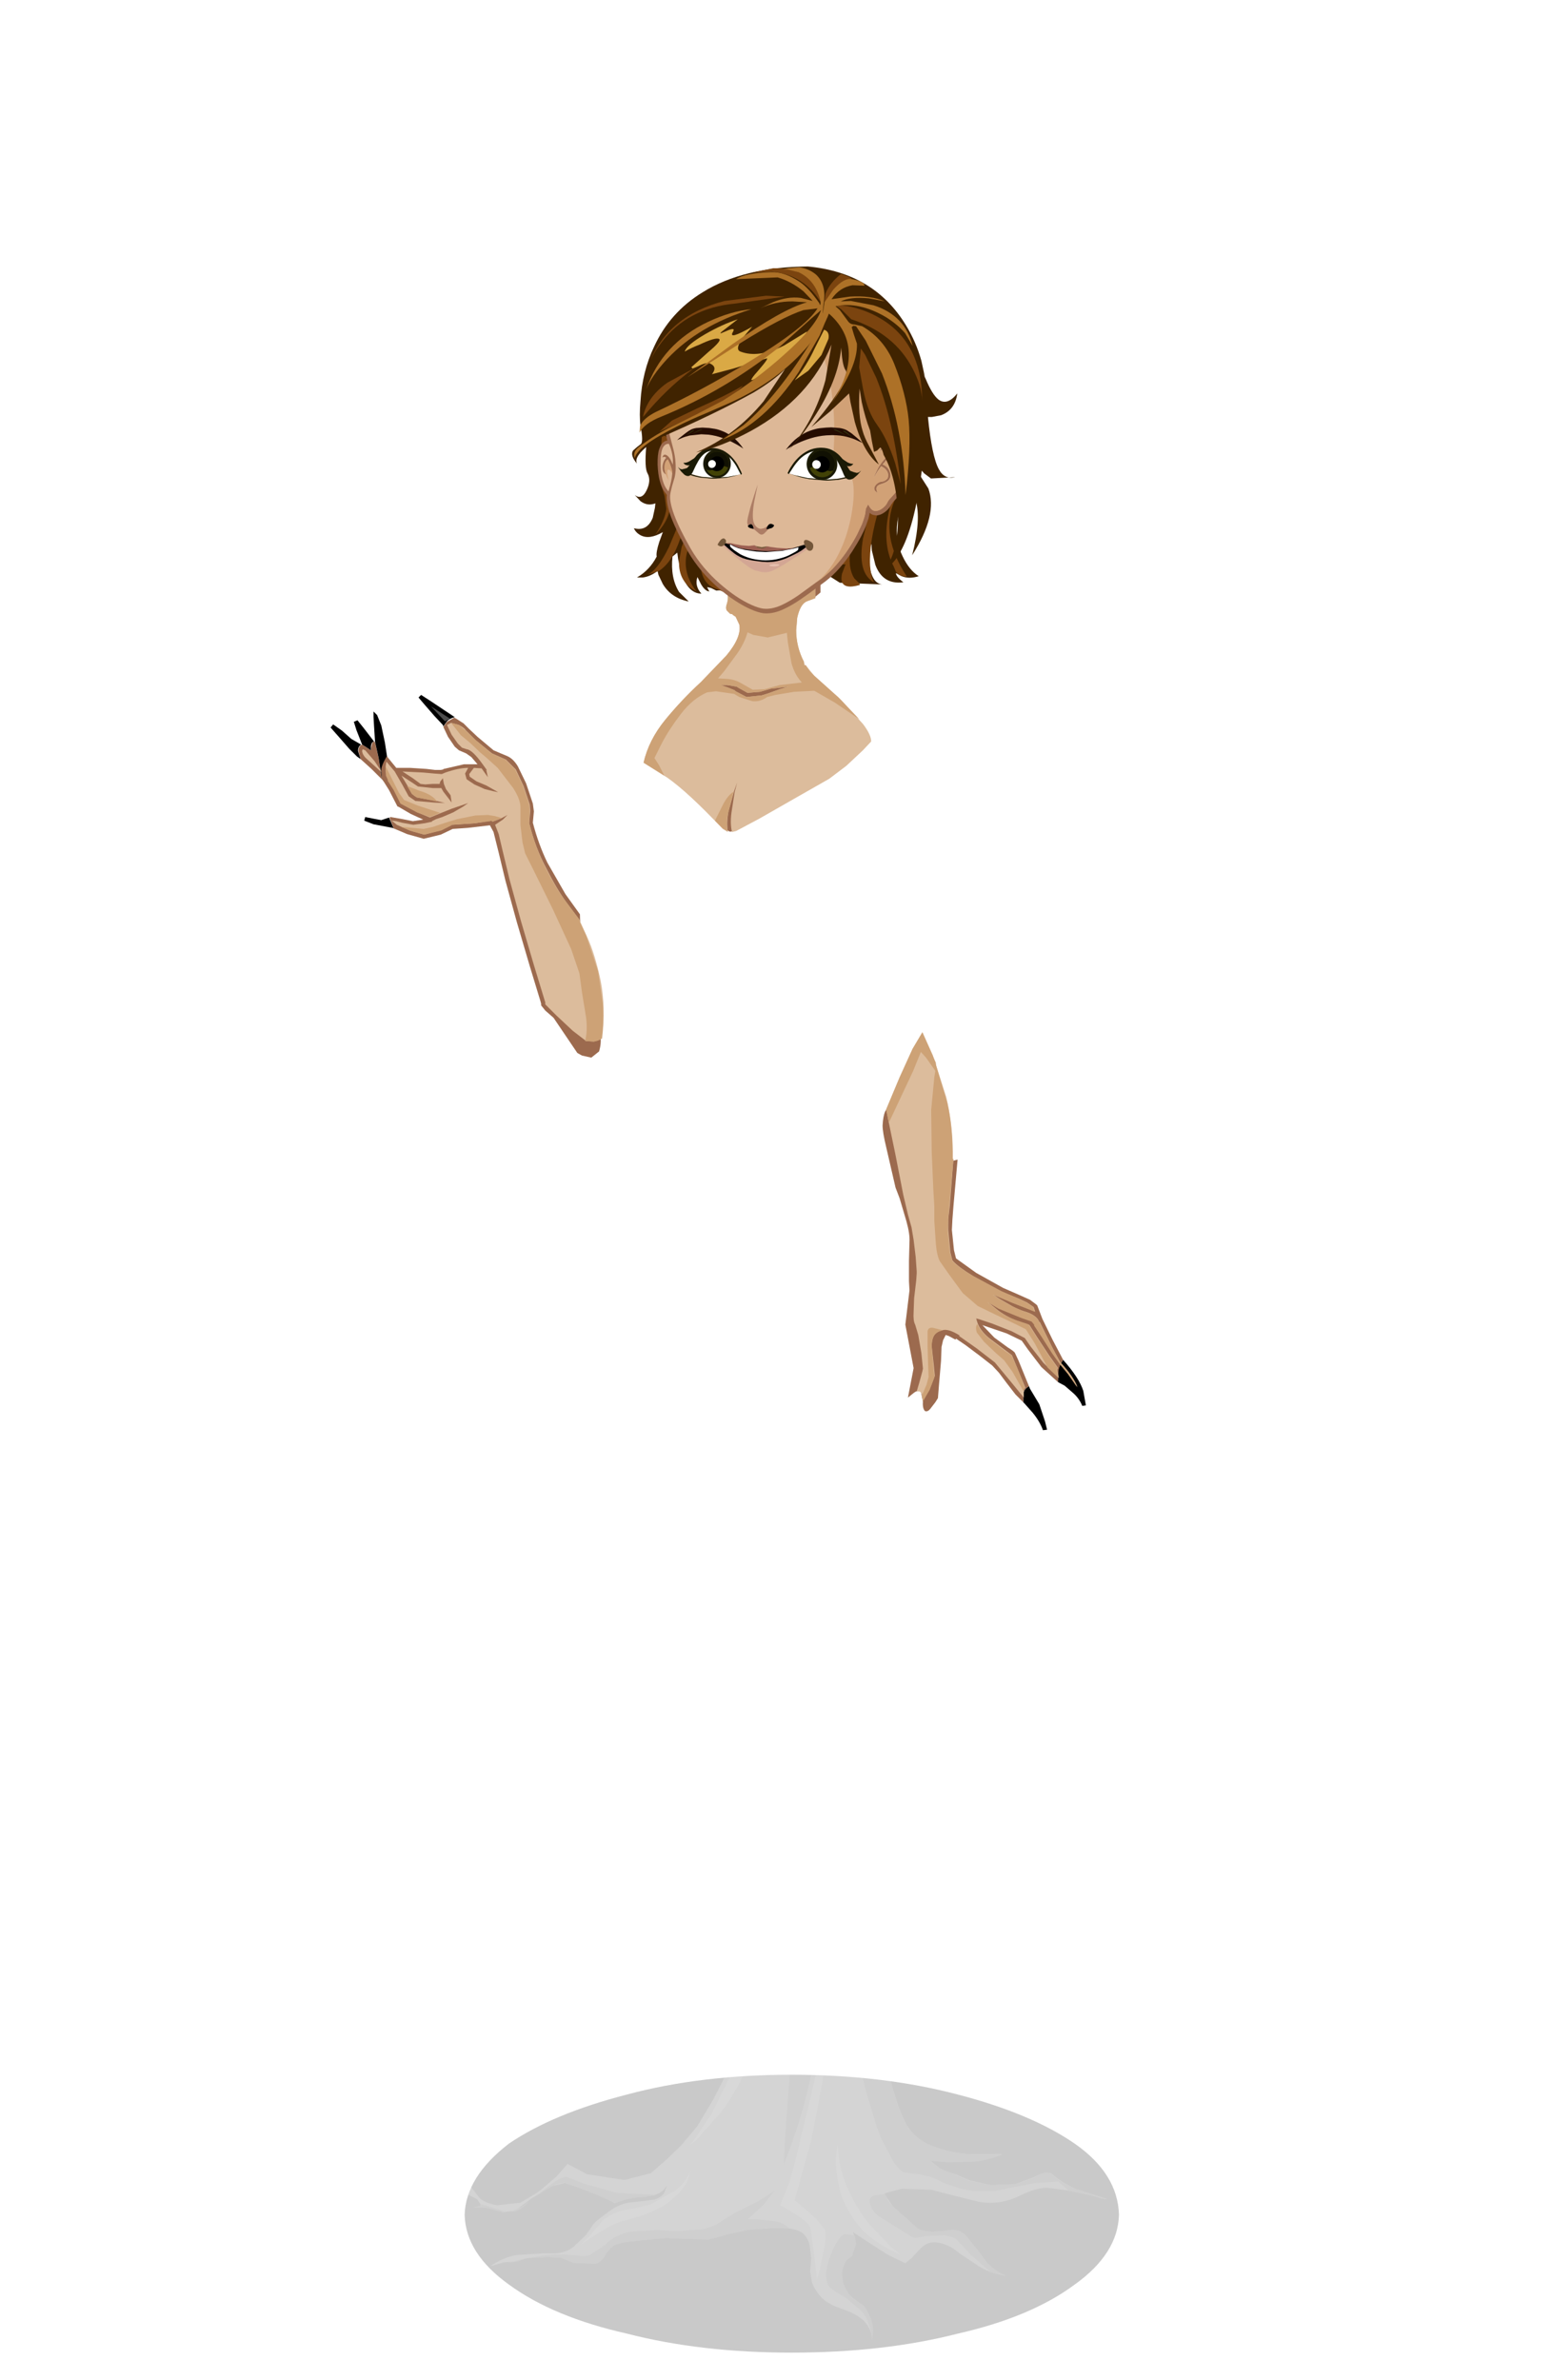 <?xml version="1.0" encoding="UTF-8" standalone="no"?>
<svg
   xmlns:dc="http://purl.org/dc/elements/1.1/"
   xmlns:cc="http://creativecommons.org/ns#"
   xmlns:rdf="http://www.w3.org/1999/02/22-rdf-syntax-ns#"
   xmlns:svg="http://www.w3.org/2000/svg"
   xmlns="http://www.w3.org/2000/svg"
   xmlns:sodipodi="http://sodipodi.sourceforge.net/DTD/sodipodi-0.dtd"
   xmlns:inkscape="http://www.inkscape.org/namespaces/inkscape"
   viewBox="0 0 150 230"
   width="150"
   height="230"
   id="svg2985"
   version="1.1"
   inkscape:version="0.48.2 r9819"
   sodipodi:docname="avatar.svg">
  <defs
     id="defs3526">
    <defs
       id="defs2994" />
    <defs
       id="defs3013" />
    <defs
       id="defs3025" />
    <filter
       id="filter10461"
       inkscape:label="Duotone"
       inkscape:menu="Color"
       inkscape:menu-tooltip="Change colors to a duotone palette"
       x="0"
       y="0"
       width="1"
       height="1"
       color-interpolation-filters="sRGB">
      <feColorMatrix
         id="feColorMatrix10463"
         values="1"
         in="SourceGraphic"
         type="saturate"
         result="result2" />
      <feFlood
         id="feFlood10465"
         flood-color="rgb(254,102,0)"
         flood-opacity="1"
         result="result1" />
      <feBlend
         id="feBlend10467"
         in2="result2"
         mode="multiply"
         in="result1"
         result="result3" />
      <feComposite
         id="feComposite10469"
         in2="SourceGraphic"
         operator="in"
         k2="1"
         result="fbSourceGraphic" />
      <feColorMatrix
         result="fbSourceGraphicAlpha"
         in="fbSourceGraphic"
         values="0 0 0 -1 0 0 0 0 -1 0 0 0 0 -1 0 0 0 0 1 0"
         id="feColorMatrix10920" />
      <feColorMatrix
         id="feColorMatrix10922"
         type="saturate"
         values="0"
         result="result1"
         in="fbSourceGraphic" />
      <feFlood
         id="feFlood10924"
         flood-color="rgb(9,111,152)"
         result="result4" />
      <feBlend
         id="feBlend10926"
         in2="result1"
         mode="screen"
         result="result2" />
      <feComposite
         id="feComposite10928"
         in2="fbSourceGraphic"
         operator="in"
         in="result2" />
    </filter>
  </defs>
  <sodipodi:namedview
     pagecolor="#ffffff"
     bordercolor="#666666"
     borderopacity="1"
     objecttolerance="10"
     gridtolerance="10"
     guidetolerance="10"
     inkscape:pageopacity="0"
     inkscape:pageshadow="2"
     inkscape:window-width="1920"
     inkscape:window-height="1002"
     id="namedview3524"
     showgrid="false"
     inkscape:zoom="7.0608696"
     inkscape:cx="73.729509"
     inkscape:cy="44.193603"
     inkscape:window-x="0"
     inkscape:window-y="25"
     inkscape:window-maximized="1"
     inkscape:current-layer="svg2985" />
  <g
     id="0:2:2:3:6"
     type="shape"
     style="opacity:0.353"
     transform="translate(-0.85,0.85)">
    <defs
       id="defs3018" />
    <g
       transform="matrix(1.097,0,0,1.53,44.55,196.65)"
       id="g3020">
      <path
         d="m 54.85,6.3 q 3.8,1.9 3.9,4.5 -0.1,2.45 -3.9,4.4 Q 51,17.25 44.55,18.3 38,19.5 29.9,19.5 21.9,19.5 15.4,18.3 8.9,17.25 5,15.2 1.2,13.25 1.1,10.8 1.2,8.4 5,6.3 8.9,4.4 15.4,3.2 21.9,1.95 29.9,1.95 q 8.05,0 14.65,1.25 6.45,1.2 10.3,3.1"
         id="path3022"
         inkscape:connector-curvature="0"
         style="fill:#666666;fill-opacity:1" />
    </g>
  </g>
  <g
     id="g9955"
     style="filter:url(#filter10461)">
    <g
       id="g2987">
      <defs
         id="defs2989" />
    </g>
    <path
       style="fill:#000000;fill-opacity:1"
       inkscape:connector-curvature="0"
       id="path3041"
       d="m 88.25,61.7 -0.4,0.1 q -0.4,-1.1 -1.6,-1.8 -1.2,-0.7 -2.4,-1.05 l -1.5,-0.25 -0.75,0.3 -0.65,0.5 0.2,1 0.2,1 0.75,0.3 0.65,0.25 3.15,1.4 3.35,1.55 q 1.6,0.75 2.5,1.4 0.95,0.8 1.3,2.2 0.35,1.45 0.3,2.9 l -0.1,1.75 -0.1,0.95 -0.05,0.35 q -0.95,6.5 -1.45,11.45 l -0.35,4.55 -0.05,3.4 0,1.8 q 0.85,1.9 1.2,4.65 l 0.3,5.65 -0.2,6 -0.55,0.15 q -0.2,-0.05 -0.5,-1 l -0.6,-2.15 -0.45,-2.1 -0.2,-0.95 -0.75,0.2 -1.45,0.35 -0.85,0.1 -0.8,0.15 -0.6,0.2 -0.25,0.45 q -0.25,0.4 -0.25,1.3 l 0.3,2.1 0.6,2.6 0.35,1.3 0.35,1.05 0.7,2.2 q 0.35,1.2 0.3,2 l -0.1,1.9 0.05,1.9 0.05,0.9 -0.4,3.3 0.75,4.2 -0.5,2.85 0.45,-0.4 q 0.45,-0.35 0.75,-0.2 l 0.2,1 q -0.05,0.7 0.25,0.95 0.25,0.05 0.5,-0.25 l 0.5,-0.65 0.2,-0.4 0.1,-1.25 0.2,-2.3 0.1,-1.4 0.15,-0.65 0.2,-0.5 0.35,0.15 0.6,0.3 q -0.35,0.3 -0.6,1.4 -0.3,1.1 -0.3,2.65 l 0.05,0.95 0,0.55 -0.2,3.4 -0.5,4.4 -0.45,3.95 -0.25,1.85 q -0.5,1.55 -0.5,3 0.05,1.9 0.45,3.15 l 0.5,1.3 -0.3,0.25 q -0.6,-0.65 -1.05,-1.9 l -0.75,-2.65 q -0.3,-1.35 -0.3,-2.25 l 0.05,-0.4 0.1,-1.9 -0.15,-2.8 -0.35,-2.05 -0.5,-1.75 -0.4,-1.75 -0.65,1.95 -0.4,1.1 q -0.3,0.6 -0.3,1.35 l 0.2,1.3 0.15,0.6 0.1,0.3 -0.3,-0.05 q -0.3,0.05 -0.6,-0.45 -0.35,-0.75 -0.35,-2.2 l 0.15,-2.55 0.45,-2.35 0.5,-1.5 0.3,-1.2 0.1,-1.75 -0.05,-1.75 -0.1,-1.45 -0.05,-0.2 -0.85,2.15 -1.45,3.4 -1.5,3.3 -0.85,1.8 -0.7,1.8 -1.1,3.3 -1,3.3 -0.5,2 -0.15,1.35 -0.1,1.05 -0.1,0.9 0,0.15 0.35,0.05 0.15,0 0.05,0.15 0,0.4 -0.1,0.85 -0.05,0.15 0.15,0.5 0.2,0.25 0.95,0.65 0.25,0.7 -0.1,0.7 -0.05,0.35 -0.05,0.1 0.15,0.55 0.2,0.2 0.05,0.05 q 2.75,5 3.95,9.9 1.25,4.85 1.2,8.75 0,2.4 -0.4,4.1 -0.25,1.3 -0.25,3.2 0,2.3 0.3,5.05 l 0.85,5.45 q 0.5,2.75 1.1,4.95 0.65,2.25 1.3,3.5 1,1.6 3,2.2 l 4.1,0.6 3.15,-0.15 0.65,-0.15 0.15,0.1 0.05,0.1 -0.1,0.2 -0.05,0.05 -0.05,0 -0.6,0.05 -1.45,0.6 -3.05,0.65 -2.5,0 0.25,0.1 1.05,0.4 1.4,0.6 1.95,0.4 2.2,-0.15 1.7,-0.55 q 1.05,-0.6 1.55,-0.55 l 0.55,0.2 q 0.85,0.8 2.2,1.35 l 2.7,0.95 2.35,0.5 1.05,0.2 0,0.35 -0.05,0 -0.05,0 -1.6,-0.05 -2,-0.2 -0.05,0 -0.8,-0.3 -1.8,-0.4 -0.75,-0.15 -1.85,-0.2 q -1,0.05 -2.6,0.85 -1.9,0.85 -4,0.5 l -3.7,-0.9 -0.9,-0.3 -2.4,-0.1 -1.6,0.35 0.85,1 1.15,1 0.75,0.7 2.95,0.2 q 1.1,-0.1 1.85,0.6 l 1.35,1.65 0.8,1.05 q 0.85,0.9 1.75,1.15 l 0.95,0.25 0.05,0.35 -2.25,-0.05 -2.1,-0.95 -1.6,-1.1 -0.4,-0.3 q -0.7,-0.5 -1.5,-0.65 -0.75,-0.1 -1.3,0.45 l -1.05,1.05 -0.55,0.45 -0.05,0.05 -0.05,0 -1.15,-0.4 -1.8,-1.1 -1.6,-1.05 0.05,0.3 -0.4,1.3 -0.6,0.55 q -0.35,0.6 -0.35,1.2 l 0.05,0.6 q 0.4,0.95 1.1,1.5 l 0.85,0.55 0.05,0.05 q 1,1.5 0.95,2.7 l -0.35,1.6 -0.3,0.6 -0.35,-0.15 0.05,-0.15 0.1,-1.25 q -0.05,-0.7 -0.6,-1.35 -0.55,-0.6 -2.05,-1.1 -1.7,-0.6 -2.4,-1.55 -0.7,-0.95 -0.8,-1.75 l -0.1,-0.85 0.1,-0.65 -0.05,-1.35 q -0.15,-0.75 -0.65,-1.25 -0.6,-0.45 -2.05,-0.45 l -2.9,0.2 -1.9,0.4 -1.95,0.55 -2.25,-0.05 -1.9,-0.1 -2.45,0.25 -1.4,0.1 -1.25,0.5 -0.4,0.45 q -0.35,0.9 -1.2,1.2 l -2.25,-0.1 -1.35,-0.5 -1.15,-0.05 -1.35,0.05 -0.8,0.1 -1.25,0.3 -0.8,0.05 -1.4,0.4 -1.25,0.75 -0.25,-0.3 q 1.75,-1.8 3.45,-2.2 l 3.15,-0.25 1.15,0 q 1,-0.1 1.7,-0.6 l 1.05,-1.1 0.4,-0.6 1.1,-1.1 1.2,-0.9 -1.65,-0.75 -1.95,-0.7 -0.9,-0.35 q -0.55,0 -1.55,0.6 l -1.55,1 q -0.8,0.95 -1.6,1.15 l -1.35,0.05 -0.6,-0.15 -1.2,-0.3 -1.35,0.05 -0.65,0.1 -0.15,0 -0.05,-0.1 -0.05,-0.15 0.05,-0.15 0.6,-0.35 0.85,-0.15 -0.8,-0.45 -1.25,0.05 q -0.8,0.25 -1.4,0.6 l -0.4,0.2 0.1,-0.4 q 0.1,-0.3 0.85,-0.75 l 1.5,-0.8 0.95,-0.4 q 0.35,-0.05 0.5,0.4 l 0.65,0.8 q 0.45,0.45 1.45,0.6 l 2.05,-0.25 1.4,-0.85 0.65,-0.4 1.05,-0.9 1,-1.1 0.45,-0.55 0.1,-0.15 0.15,0.15 1.7,0.95 q 1.35,0.6 3.7,0.6 l 2.4,-0.55 q 0.8,-0.55 1.45,-1.3 l 1.35,-1.3 1.9,-2.4 1.75,-3.1 1.05,-2.25 0.35,-0.65 0.95,-2 1,-2.85 0.15,-1.45 -0.25,-2.9 -0.6,-3.1 -0.6,-2.6 -0.35,-1.35 -0.4,-1.2 -0.8,-1.85 -1.45,-3.15 q -0.7,-1.65 -1.05,-3 l -0.55,-3.25 -0.5,-4.2 -0.3,-3.7 -0.15,-1.85 0,-0.7 -0.1,-0.55 0,-0.1 -0.2,-0.8 0.1,-0.6 0.05,-0.15 -0.25,-1 -0.45,-1.15 -0.2,-0.5 -0.2,-1.3 0,-0.3 0,-0.05 -0.4,-1.9 -0.95,-3.3 -1.1,-3.65 -0.95,-2.9 q -0.65,-2.35 -1.15,-4.95 l -0.85,-5.15 -0.6,-4.6 q -0.25,-2.3 -0.25,-5.15 0,-2.7 0.3,-5.45 0.25,-2.7 0.9,-4.95 l 1.6,-4.45 1.75,-4.2 0.95,-2.2 -0.05,-0.25 -0.05,-0.2 0,-0.1 q 0.4,-0.8 0.35,-1.8 l -0.05,-1.1 0,-0.05 0.1,-0.25 0.2,-0.35 -0.65,-1.2 -0.5,-1.4 q -1.1,2.05 -1.85,4.45 l -1.35,4.5 -0.75,3.5 -0.25,1.4 0,0.35 -0.2,3.35 -0.5,4.15 -0.5,3.55 -0.25,1.7 -0.4,2.85 q -0.15,1.6 -0.15,3.35 l 0.15,4.4 0.15,2 -0.35,0.1 q -0.45,-0.8 -0.7,-3.05 -0.25,-2.25 -0.35,-5.15 l -0.05,-5.8 0,-0.25 -0.2,-0.65 -0.4,-0.05 -0.15,0.05 -0.05,-0.1 q -0.4,-0.65 -0.5,-2.3 -0.15,-1.7 -0.15,-3.7 l 0,-1.75 0.05,-0.55 -0.35,-1.4 -0.3,-0.7 -0.05,-0.1 0.05,-0.05 0.15,-0.6 0,-0.05 -0.25,0.05 q -0.2,0.15 -0.35,0.65 l -0.2,1.05 -0.25,1.2 q -0.15,0.35 -0.15,1.3 l -0.05,2.05 0,2.25 0.15,0.85 -0.05,0.3 -0.1,0.35 -0.25,-0.3 -0.1,-1.15 -0.3,-0.75 q -0.15,-0.4 -0.15,-0.95 l 0.05,-0.7 0.05,-0.55 -0.05,-0.25 0,-0.85 0,-2.1 0.05,-3 -0.05,-1.7 0,-0.35 0.1,-1.8 0.2,-2.05 0.15,-1.65 0.1,-1.35 -0.05,-0.35 1.2,1.2 2.3,3.4 0.45,0.25 0.9,0.15 q 0.5,0 0.75,-0.6 0.3,-0.95 0.05,-1.8 l -0.25,-0.85 -0.95,-1.7 -0.15,-0.95 -0.25,-2.15 -0.25,-2.45 0,-1.7 -0.05,-1.6 0.25,0.3 1.4,-4.65 0.4,-1.6 -0.1,-0.5 -0.1,-0.45 0,-0.1 0.2,-0.85 0.45,-1 0.05,-0.7 -0.2,-2.15 -0.2,-1.1 -0.25,-2.95 q 0.05,-2.25 0.4,-3.75 0.35,-1.55 0.75,-2 0.25,-0.35 1.5,-0.95 l 3.05,-1.4 1.35,-0.65 0.75,-0.35 0.7,-0.6 1.15,-0.8 0.8,-0.6 0.1,-0.55 q -0.05,-0.7 -0.45,-1.15 l -0.45,-0.45 q -1.45,-0.65 -2.65,-0.6 l -2.2,0.4 -1.6,0.7 -0.5,0.25 q -0.55,0.3 -0.7,1.1 l -0.2,1.25 -0.05,0.7 -0.35,-0.6 q -0.5,-1 -0.3,-1.65 0.15,-0.6 0.55,-1.1 l 0.15,-0.25 q 0.3,-0.4 1.35,-1 l 2.5,-1.3 2.85,-1.3 q 1.25,-0.55 2.15,-0.25 l 1.25,0.7 0.05,0 q 0.6,1 0.65,1.55 0.1,0.6 0.45,0.95 l 0.45,0.4 0.95,2.25 -0.95,2.85 -0.45,0.3 -0.95,0.6 -0.55,0.45 -0.55,1.4 -0.85,2.5 -0.45,1.5 0.2,1.45 0.3,2.4 0.2,1.25 1.1,3.15 0.3,0.45 0.75,0.5 q 0.4,0.1 0.75,-0.65 0.45,-0.85 1.85,-2 l 2.65,-2 1.5,-1 0.8,-1.15 1.3,-1.95 0.65,-1.05 -0.65,-1.15 -1.25,-2.25 -0.7,-1.35 -0.35,-0.75 -0.75,-1.25 -0.4,-0.85 0.1,-1.4 0.25,-2.35 0.15,-1.2 2.05,-0.25 0.25,0 0.6,-0.5 0,-0.3 0,-0.65 0.3,-0.2 0.1,0 q 3,0.15 4.75,1 1.75,0.85 2.55,1.9 l 1.05,1.85 0.2,0.85 m -5.45,30.25 -0.65,1.3 -0.7,1.7 -0.55,1.35 0.5,-0.25 0.1,-0.05 0.1,0.1 0.25,0.75 0,3.15 -0.1,0 0.05,0.05 -0.05,0 1.05,1.95 1.4,2.85 0.15,-5.1 0.4,-5.25 0.1,-1 0.05,-1.55 0.15,-2.9 -1.25,1.6 -1,1.3" />
    <path
       style="fill:#333333;fill-opacity:1"
       inkscape:connector-curvature="0"
       id="path3055"
       d="m 87.6,118.35 0.1,0.4 0.2,1.25 0.25,1.8 0.05,1.25 -0.1,0.65 -0.15,1.75 -0.1,1.35 q -0.05,0.95 0.25,1.45 l 0.25,1.05 0.3,1.8 0.1,1.35 -0.3,1.05 q -0.3,0.8 -0.25,1.3 l 0,1.4 0,2.75 0.2,1.55 0.35,-0.05 0.2,-2.95 0.25,-1.6 0.55,-0.75 0.6,-1.1 0.3,-0.9 -0.1,-1.3 -0.15,-1.6 q 0,-0.8 0.25,-1.1 l 0.4,-0.2 1.05,0.15 q -0.55,0.5 -0.8,1.75 -0.3,1.25 -0.3,2.7 l 0.05,0.95 0,0.5 -0.2,3.4 -0.5,4.5 -0.5,3.9 -0.2,1.7 q -0.55,1.65 -0.5,3.1 0,1.45 0.3,2.55 l -0.7,-2.5 q -0.3,-1.3 -0.3,-2.15 l 0.05,-0.35 0.1,-2 -0.1,-2.8 -0.4,-2.15 -0.45,-1.6 -0.4,-1.75 -0.2,-0.8 -0.35,0 -0.45,1.35 -0.55,1.55 -0.25,0.8 q -0.35,0.65 -0.35,1.45 l 0.15,1.35 -0.2,-1.8 0.15,-2.45 0.4,-2.3 0.5,-1.45 0.4,-1.35 0.1,-1.8 -0.1,-2.1 -0.1,-1.15 q 0,-0.45 -0.3,-0.65 l 0.6,-2.5 0.65,-4.1 0.25,-4.55" />
    <path
       style="fill:#333333;fill-opacity:1"
       inkscape:connector-curvature="0"
       id="path3059"
       d="m 69.4,56.65 0.3,0.35 0.25,0.75 -0.1,0.45 -0.1,0.5 0.15,0.45 0.4,0.45 0.3,0.1 0.2,0.2 0.25,0.5 0,0.3 -0.2,0.95 -0.95,1.45 -2.45,2.5 q -1.9,1.8 -3.6,3.85 -1.65,2.05 -2.1,4.5 -1.05,1.45 -1.75,2.65 l -1.05,2.05 -0.2,-2.1 -0.2,-1.05 q -0.45,-3.2 -0.05,-5.55 0.4,-2.3 0.85,-2.85 l 0.95,-0.6 1.7,-0.8 1.8,-0.85 1.6,-0.75 0.6,-0.3 1.15,-0.9 1.5,-1.1 0.05,-0.05 q 0.35,-0.9 -0.05,-1.65 l -0.9,-1.1 q -1.7,-0.75 -3.15,-0.6 -1.45,0.1 -2.5,0.6 0.85,-0.5 1.95,-0.85 l 2.15,-0.2 0.1,0 0.65,0.05 q 0.6,0.05 1.35,0.8 0.7,0.7 1.15,2.55 l -0.4,0.85 -1.2,1.2 1.5,-1.25 0.5,-0.8 0,-0.05 q -0.45,-2 -1.3,-2.75 l -1.45,-0.9 -0.85,-0.05 -2.8,0.3 -2.2,1.15 -0.95,0.75 0.05,0.05 q -0.45,0.25 -0.65,0.8 l -0.3,1 -0.05,-0.35 q 0.05,-0.7 0.55,-1.3 l 0.15,-0.2 2,-1.35 q 1.65,-0.9 4.55,-2.15 1.05,-0.45 1.75,-0.25 0.75,0.2 1.15,0.55 l -0.1,0.05" />
    <path
       style="fill:#333333;fill-opacity:1"
       inkscape:connector-curvature="0"
       id="path3061"
       d="m 86.5,58.95 1.1,1.65 -1.9,-1.3 q -1.05,-0.55 -2,-0.75 l -1.3,-0.25 -0.05,-0.1 -0.6,0.05 -1.25,0.15 -1.1,0.2 -1.2,0.7 q -0.7,0.65 -0.8,2.4 -0.1,-1 0.05,-1.95 0.2,-1.1 0.7,-1.3 l 1.15,-0.45 0.3,-0.25 q 0.55,-0.6 0.35,-0.95 l -0.25,-0.25 0.05,-0.05 q 2.7,0.15 4.3,0.85 1.65,0.65 2.45,1.6" />
    <path
       style="fill:#4d4d4d;fill-opacity:1"
       inkscape:connector-curvature="0"
       id="path3063"
       d="m 81.55,98.2 -0.05,1.55 -1.35,0.2 -1.6,0.1 -1.1,0.05 q -0.9,-1.85 -2.1,-2.7 l 2.85,-0.15 3.2,-0.75 0.15,1.7" />
    <path
       style="fill:#4d4d4d;fill-opacity:1"
       inkscape:connector-curvature="0"
       id="path3065"
       d="m 75.95,100.75 q -0.4,-1.25 -1.15,-2.35 l -1.25,-1.65 1.75,1.1 q 1.05,0.9 1.85,2.55 -0.55,-0.1 -1.1,0.25 l -0.1,0.1" />
    <path
       style="fill:#4d4d4d;fill-opacity:1"
       inkscape:connector-curvature="0"
       id="path3067"
       d="m 72.75,97.45 -0.45,0.75 -0.45,-0.05 -0.2,-0.15 -0.6,-0.4 -0.1,0.2 -0.15,0.25 -0.3,0 -0.2,-0.3 -0.1,-0.2 -0.15,0.1 q -0.15,0.05 -0.35,0.45 l -0.75,-0.1 -0.3,-0.55 2.55,0.05 1.55,-0.05" />
    <path
       style="fill:#4d4d4d;fill-opacity:1"
       inkscape:connector-curvature="0"
       id="path3071"
       d="m 66.8,98.9 -0.05,1.8 q -0.15,-0.25 -0.4,-0.35 l -1.2,-0.1 q 0,-0.5 0.5,-1.45 0.5,-1 1.9,-1.85 -0.6,0.9 -0.75,1.95" />
    <path
       style="fill:#4d4d4d;fill-opacity:1"
       inkscape:connector-curvature="0"
       id="path3073"
       d="m 68.85,100.95 -0.3,-1.4 -0.15,-1.65 0.3,0.4 0.65,0.2 -0.2,0.9 0.15,1.2 -0.25,0.05 -0.2,0.3" />
    <path
       style="fill:#4d4d4d;fill-opacity:1"
       inkscape:connector-curvature="0"
       id="path3075"
       d="m 68.05,99.15 0.4,1.9 -0.65,-0.15 q -0.35,0.05 -0.6,0.4 -0.15,-0.75 -0.05,-2 0.1,-1.3 0.95,-2.4 -0.2,1.1 -0.05,2.25" />
    <path
       style="fill:#4d4d4d;fill-opacity:1"
       inkscape:connector-curvature="0"
       id="path3077"
       d="m 71.2,98.15 0.2,0.15 0.4,0.25 0.3,0.65 q 0.25,0.6 -0.05,1.5 l 0.1,0 -0.2,0.3 -0.45,0.35 -0.85,0.25 -0.7,-0.5 0.05,-0.05 -0.15,-0.2 -0.05,-0.05 -0.05,-0.05 q -0.3,-0.75 -0.2,-1.4 l 0.25,-0.9 0.05,0 0.1,-0.05 0,-0.05 0.15,-0.2 0.15,0.3 0.8,0 0.15,-0.3" />
    <path
       style="fill:#4d4d4d;fill-opacity:1"
       inkscape:connector-curvature="0"
       id="path3079"
       d="m 72.55,99.4 -0.3,-0.8 0.15,-0.05 q 0.5,-0.2 0.7,-1 l 0.3,2.1 0.15,1.6 -0.5,-0.5 q -0.3,-0.2 -0.55,-0.25 l 0.05,-1.1" />
    <path
       style="fill:#4d4d4d;fill-opacity:1"
       inkscape:connector-curvature="0"
       id="path3081"
       d="m 73.75,99.35 -0.35,-2.15 1.15,1.6 1,2.1 -1.3,-0.15 -0.35,0.3 -0.15,-1.7" />
    <path
       style="fill:#333333;fill-opacity:1"
       inkscape:connector-curvature="0"
       id="path3087"
       d="m 59.45,84.75 1.8,1.65 0.35,2.15 q 0.3,1.8 1.3,4.45 -1.15,2.05 -2,4.5 -0.85,2.45 -1.4,4.65 l -0.8,3.7 -0.25,1.5 0,0.3 -0.25,3.4 -0.45,4.2 -0.5,3.55 -0.25,1.55 -0.2,1.15 q 0.1,-2.8 0.35,-5.1 l 0.45,-3.65 0.25,-1.45 -0.35,-0.05 -0.3,0.65 -0.45,0.7 0.35,-2.25 0.55,-2.5 0.4,-1.35 0.2,-1.45 0.15,-2.4 0.05,-1.75 0.25,-2.8 q -0.1,-3.25 -0.9,-5.65 l -1.3,-3.3 0.05,-0.1 1.25,-4.05 0.55,-2.1 1.1,1.85" />
    <path
       style="fill:#1a1a1a;fill-opacity:1"
       inkscape:connector-curvature="0"
       id="path3089"
       d="m 56.55,100.95 0.55,0.05 1,-0.15 -0.15,3.55 -0.25,1.9 -0.5,1.75 -0.6,2.9 -0.25,2.2 0.05,0.5 0.3,-0.4 0.6,-0.75 -0.6,4.4 q -0.3,2.8 -0.3,6.25 l 0.05,2.55 0.05,0 -0.05,0.95 0.15,4.45 q -0.5,-3.35 -0.55,-11.35 l 0.05,-0.5 0,-0.4 q 0,-0.65 -0.4,-0.95 l -0.55,-0.1 q -0.35,-0.75 -0.4,-2.4 l -0.1,-3.3 0,-1.7 0,-0.6 -0.25,-1.35 -0.4,-0.85 0.2,-0.65 -0.1,-0.25 -0.15,-0.1 -0.6,0.05 q -0.3,0.2 -0.45,0.75 l -0.25,1.2 -0.25,1.15 -0.15,0.85 -0.1,1.45 0,-0.55 0,-2.1 0.05,-3.05 0,-1.65 -0.05,-0.4 0.1,-1.75 0.2,-2 0.25,-2.95 1.9,1.85 1.85,1.5 0.1,0" />
    <path
       style="fill:#333333;fill-opacity:1"
       inkscape:connector-curvature="0"
       id="path3091"
       d="m 84.75,109.4 0.2,-0.5 0.4,-1.05 0.4,1.9 0.45,2.25 0.35,1.7 0.35,1.75 -0.1,0.05 q 0.5,1.9 0.4,4.2 l -0.4,4.55 -0.7,3.75 -0.45,1.75 0,0.05 -0.7,1.8 -1.5,3.45 -1.55,3.45 -0.9,1.95 -0.7,1.85 -1.1,3.3 -1.05,3.4 -0.5,2 -0.15,1.3 -0.2,2 q 0,0.45 0.15,0.5 l 0.4,0.1 0,0.15 -0.1,0.75 -0.05,0.3 0.25,0.7 0.25,0.35 0.05,0.05 q 0.6,0.2 0.8,0.45 l 0.2,0.55 -0.1,0.6 -0.05,0.35 -0.05,0.2 0.2,0.7 0.25,0.3 q 2.7,4.95 3.9,9.8 1.25,4.8 1.2,8.65 0,2.3 -0.4,4.05 -0.25,1.3 -0.25,3.35 0,3.1 0.55,6.85 0.5,3.8 1.35,7.1 0.8,3.3 1.7,5.05 0.85,1.5 2.5,2.15 1.65,0.65 3.5,0.8 l 3.3,0 -0.25,0.1 q -1.25,0.5 -2.65,0.6 l -2.4,0.05 -1.05,-0.05 -0.6,-0.1 0.45,0.4 0.5,0.4 0.6,0.25 0.9,0.3 1.4,0.6 2.05,0.45 2.3,-0.1 1.8,-0.65 q 0.9,-0.5 1.3,-0.45 l 0.4,0.05 q 0.95,0.9 2.45,1.55 l 3,0.95 -0.55,-0.05 -0.9,-0.3 -1.75,-0.35 -0.75,-0.15 -1.9,-0.25 q -1.1,0 -2.8,0.85 -1.8,0.85 -3.85,0.5 l -3.6,-0.9 -0.9,-0.25 -2.9,-0.1 -1.5,0.4 -0.15,0.05 0.05,0.15 0.75,1.1 1.45,1.3 0.7,0.65 q 0.65,0.75 3.3,0.35 0.95,-0.1 1.55,0.5 l 1.25,1.55 0.85,1.1 q 0.9,0.95 1.85,1.25 -1.35,-0.15 -2.55,-0.85 l -1.95,-1.3 -0.45,-0.35 q -0.75,-0.55 -1.7,-0.7 -0.9,-0.15 -1.6,0.55 l -0.9,0.95 -0.6,0.5 -1.75,-0.85 -2.85,-1.85 -0.45,-0.3 0.15,0.5 0.1,0.65 -0.4,1.15 -0.45,0.35 -0.1,0.1 q -0.4,0.7 -0.4,1.45 l 0.1,0.65 q 0.35,1.05 1.1,1.6 l 0.95,0.7 q 0.9,1.4 0.85,2.45 l -0.1,0.8 q 0.05,-0.8 -0.55,-1.6 -0.6,-0.8 -2.35,-1.4 -1.4,-0.45 -2.05,-1.2 -0.65,-0.75 -0.85,-1.45 l -0.15,-0.95 0,-0.1 0.1,-1.15 -0.15,-1.3 q -0.15,-0.65 -0.65,-1.15 -0.7,-0.5 -2.25,-0.55 l -3,0.2 -2,0.45 -1.85,0.5 -2.1,-0.05 -2,-0.1 -2.55,0.25 -1.35,0.15 q -1.05,0.1 -1.5,0.6 l -0.45,0.55 q -0.3,0.7 -1,0.95 l -2.15,-0.1 -1.15,-0.5 -0.05,0 -1.25,-0.05 -1.5,0.05 -0.75,0.1 -0.05,0.05 -1,0.25 -0.9,0.05 -1.4,0.4 q 1.35,-0.9 2.6,-1.1 l 2.5,-0.15 1.15,0 q 1.1,-0.05 1.85,-0.65 l 1.2,-1.15 0.45,-0.65 q 0.2,-0.4 0.75,-0.85 l 1,-0.75 0.3,-0.2 0.15,-0.1 q 0.65,-0.4 1.4,-0.55 l 1.35,-0.15 1.2,-0.15 q 0.7,-0.25 0.95,-0.65 l 0.25,-0.7 -0.3,0.4 q -0.35,0.35 -1,0.55 l -1.1,0.15 q -1.3,0.05 -2.65,0.6 -0.55,-0.35 -1.65,-0.8 l -2.05,-0.8 -1.1,-0.35 -1.25,0.3 -1.35,0.8 -0.8,0.5 0,0.05 -0.05,0 -1.4,1.05 -1.15,0.1 -0.55,-0.15 -1.1,-0.3 -1.25,0 0.6,-0.1 0.15,0 0,-0.2 -0.35,-0.5 -0.8,-0.4 -1.35,-0.05 0.95,-0.5 0.65,-0.25 0.15,0.25 0.65,0.85 q 0.55,0.5 1.7,0.7 l 2.25,-0.25 1.5,-0.9 0.55,-0.4 1.45,-1.25 1.05,-1.2 1.9,1 3.6,0.55 2.55,-0.65 1.55,-1.35 1.35,-1.3 1.6,-1.9 1.55,-2.6 1.2,-2.35 0.45,-1 0.3,-0.65 0.95,-2 1.05,-2.9 0.15,-1.55 -0.25,-2.95 -0.6,-3.15 -0.6,-2.6 -0.3,-1.35 -1.3,-3.1 -1.4,-3.15 q -0.7,-1.65 -1.05,-3 l -0.55,-3.2 -0.45,-4.15 -0.35,-3.7 -0.15,-1.8 -0.1,-1.4 0,-0.05 q -0.15,-0.3 -0.15,-0.75 l 0.05,-0.4 0.05,-0.3 -0.3,-1.35 -0.4,-1 -0.2,-0.45 -0.2,-1.15 0,-0.3 0,-0.05 -0.5,-2.4 -1.15,-3.9 -1.15,-3.75 -0.6,-1.85 q -0.65,-2.35 -1.15,-4.9 l -0.85,-5.1 -0.6,-4.6 q -0.25,-2.45 -0.25,-5.1 0,-2.9 0.3,-5.6 0.3,-2.7 0.9,-4.75 0.65,-2.15 1.65,-4.6 l 1.8,-4.3 0.85,-1.9 0,-0.2 0.7,0.1 -0.05,0.3 0,0.3 0.3,-0.1 1.1,-0.05 0.6,0.8 0.1,0.6 0.4,0.05 q 0.25,-0.8 0.65,-0.85 l 0.5,0.2 0.35,0.4 0.35,0.55 0,-0.65 q 0,-0.8 0.15,-0.75 l 0.25,0 0,0.05 q 0.45,0.8 1.1,0.9 l 1.15,-0.3 0.55,-0.45 0.05,-0.05 q 0,-0.2 0.15,-0.25 l 0.5,0.3 0.65,0.75 0.25,0.4 0.1,-0.5 q 0.1,-0.6 0.45,-0.75 l 0.75,0.05 0.65,0.3 0.3,0.25 0,-0.4 q 0,-0.25 0.15,-0.35 l 0.6,-0.15 0.55,0.05 0.35,0.05 -0.1,-0.3 -0.05,-0.15 1.75,-0.1 2,-0.2 0.75,1.3 1.15,2.3 0.95,2.3 q 0.05,1.9 0.4,2.85 l 0.15,0.5" />
    <path
       style="fill:#333333;fill-opacity:1"
       inkscape:connector-curvature="0"
       id="path3093"
       d="m 91.5,66.75 q 0.9,0.65 1.2,2 l 0.25,2.75 -0.1,1.8 -0.05,0.85 -0.05,0.35 q -1,6.5 -1.5,11.45 l -0.35,4.55 -0.05,3.45 0,1.85 0.05,0 0,0.05 q 0.8,1.9 1.15,4.55 l 0.3,5.65 -0.05,2.8 q -0.35,-2.65 -1.05,-4.8 l -1.25,-3.35 -0.65,-1.3 -0.1,-0.15 -0.15,0.05 q -0.4,0.25 -1.1,1.6 l -1.45,3.1 -1.3,3.1 -0.05,0 0,0.1 -0.4,1.05 -0.2,-1.7 0.1,0 -0.1,-0.5 -0.05,-1.35 0.1,-3.75 0.25,-3.7 0.2,-2.7 0.1,-1.05 0.05,-1.85 0.2,-3.35 0.15,-0.45 -0.15,-0.05 0.25,-2.9 0.05,-1.1 -0.15,-3.25 -0.25,-3.2 -0.15,-1.55 0,0.95 0,2.4 0.1,2.8 -1.5,1.75 -1.35,1 -0.65,0.35 0.6,-0.2 1.45,-0.75 1.5,-1.5 0,2.25 -0.15,1.45 -0.15,1.9 -0.65,1.05 -0.95,1.15 -1,1.35 -0.75,1.55 -0.8,1.9 -0.5,1.25 -2.3,0.4 -2.1,0.15 -1.2,0 -1.2,-0.6 -0.5,-0.2 -0.25,-0.05 0,0.25 -0.05,0.65 -1.55,0.05 -2.7,-0.05 0.05,-0.7 0.05,-0.35 -0.3,0.15 -1.35,0.65 -1,-0.1 q -0.75,-0.1 -1.4,-0.55 l 0.1,-0.2 -0.2,-0.05 -0.6,-1.15 -0.6,-1.8 -0.15,-0.45 0,0.05 q -0.95,-2.7 -1.25,-4.45 l -0.3,-1.8 0,-0.15 -0.1,-0.05 q -0.95,-0.55 -1.6,-1.4 l -1.05,-1.65 -0.45,-1.15 -0.15,-0.55 0.15,-0.55 0.4,-0.9 0.8,-1.7 q 0.75,-1.65 2.5,-4.1 0.5,0.2 2.45,1.6 1.9,1.4 5,4.65 l 0.4,0.3 q 0.45,0.25 1.3,0 l 2.25,-1.2 3.55,-2.05 3.25,-1.85 1.8,-1.35 1.65,-1.55 0.75,-0.8 0.05,-0.05 0,-0.05 q 0.05,-0.75 -0.7,-1.8 l -1.8,-2.1 -2,-1.9 -1.15,-1 -0.9,-1.1 q -0.4,-2 -0.2,-3.05 0.25,-1 0.8,-1.4 l 0.9,-0.45 0.9,-0.2 1.1,-0.1 -0.9,0.65 -0.1,0.05 0.5,2.4 1.55,0.65 3.15,1.35 3.35,1.55 2.45,1.45" />
    <path
       style="fill:#4d4d4d;fill-opacity:1"
       inkscape:connector-curvature="0"
       id="path3095"
       d="m 65.3,98.6 -0.5,1.25 -0.8,-0.15 q 0.35,-0.9 0.3,-1.85 l -0.05,-1.1 0.15,-0.3 1.1,0.5 1,0.2 q -0.8,0.7 -1.2,1.45" />
    <path
       style="fill:#666666;fill-opacity:1"
       inkscape:connector-curvature="0"
       id="path3097"
       d="m 64.4,96.8 0.75,0.2 0.95,0.25 -0.5,0.35 -0.65,-0.25 q -0.55,-0.2 -0.55,-0.55" />
    <path
       style="fill:#666666;fill-opacity:1"
       inkscape:connector-curvature="0"
       id="path3099"
       d="m 67.6,98.35 -0.2,1.75 -0.1,0.95 q -0.2,-1.8 0.15,-2.8 l 0.4,-1 q -0.15,0.2 -0.25,1.1" />
    <path
       style="fill:#666666;fill-opacity:1"
       inkscape:connector-curvature="0"
       id="path3101"
       d="m 69.95,99.95 0.15,1 q -0.5,-0.65 -0.55,-1.25 l 0.2,-0.95 0.2,-0.4 q -0.15,0.7 0,1.6" />
    <path
       style="fill:#666666;fill-opacity:1"
       inkscape:connector-curvature="0"
       id="path3103"
       d="m 76.35,99.15 0.3,0.55 -0.55,-0.65 -1.5,-1.5 -0.85,-0.7 q 2.05,1.25 2.6,2.3" />
    <path
       style="fill:#666666;fill-opacity:1"
       inkscape:connector-curvature="0"
       id="path3105"
       d="m 73.3,100.3 -0.25,-1.4 q -0.1,-0.75 0.05,-1.15 l 0.15,0.75 0.2,1.5 0.05,1 -0.2,-0.7" />
    <path
       style="fill:#1a1a1a;fill-opacity:1"
       inkscape:connector-curvature="0"
       id="path3115"
       d="m 87.6,118.35 0.1,0.4 0.25,1.25 0.2,1.8 0.05,1.25 -0.05,0.65 -0.2,1.75 -0.05,1.35 q -0.1,0.95 0.2,1.45 l 0.25,1.05 0.35,1.8 0.05,1.35 -0.25,1.05 q -0.3,0.8 -0.3,1.3 l 0,1.4 0,2.75 0.2,1.55 0.35,-0.05 0.1,-1.7 0.15,-1.5 0.2,-1.35 0.6,-0.75 0.55,-1.1 0.3,-0.9 -0.05,-1.3 -0.15,-1.6 q -0.05,-0.8 0.2,-1.1 l 0.4,-0.2 1.05,0.15 q -0.5,0.5 -0.8,1.75 -0.3,1.25 -0.3,2.7 l 0.05,0.95 0,0.5 -0.2,3.4 -0.5,4.5 -0.45,3.9 -0.25,1.7 q -0.5,1.65 -0.5,3.1 l 0,0.55 -0.1,-3.2 0.15,-3 0.15,-1.9 q 0.05,-1.1 -0.5,-2.05 l -0.8,-1.45 -0.25,-1.25 -0.15,-1.8 -0.1,-0.9 q -0.15,-0.25 -0.55,0.3 l -0.75,1.2 -0.4,0.75 0.6,-2.05 0.95,-3.5 q 0.25,-1.35 -0.2,-2.65 l -0.8,-2.3 0.85,-4.45 q 0.4,-2.75 0.35,-5.55" />
    <path
       style="fill:#1a1a1a;fill-opacity:1"
       inkscape:connector-curvature="0"
       id="path3121"
       d="m 68.65,61.75 0.05,-0.05 q 0.35,-0.9 -0.05,-1.6 l -0.9,-1.1 q -1.7,-0.75 -3.15,-0.6 -1.45,0.1 -2.5,0.55 l 1.9,-0.85 2.2,-0.15 0.1,0 0.65,0.05 1.35,0.75 q 0.7,0.7 1.15,2.55 l -0.25,0.6 -0.65,0.9 -3,1.9 -2.15,1.4 0.7,-1.4 1.4,-0.65 0.5,-0.3 1.15,-0.9 1.5,-1.05 0,-0.05" />
    <path
       style="fill:#1a1a1a;fill-opacity:1"
       inkscape:connector-curvature="0"
       id="path3123"
       d="m 68.5,57.2 -0.4,-1.2 q 0.9,0.15 1.4,0.55 l -0.1,0.1 0.3,0.3 0.25,0.8 -0.1,0.45 -0.1,0.5 0.15,0.45 0.4,0.4 0.3,0.15 0.2,0.2 0.25,0.5 0,0.25 -0.15,0.75 -1.95,1.15 0.7,-0.8 0.2,-0.4 0,-0.1 q -0.5,-2.1 -1.4,-2.85 l 0.05,-1.2" />
    <path
       style="fill:#1a1a1a;fill-opacity:1"
       inkscape:connector-curvature="0"
       id="path3125"
       d="m 85.7,59.3 q -1.1,-0.55 -2.05,-0.75 l -1.3,-0.25 0,-0.1 -0.6,0.05 -1.25,0.15 q -0.35,-0.4 -1.05,-0.55 l 0.15,-0.1 q 0.5,-0.6 0.35,-0.95 l -0.3,-0.25 0.05,-0.05 q 2.7,0.15 4.35,0.85 1.6,0.65 2.4,1.6 0.85,0.9 1.1,1.65 -0.75,-0.8 -1.85,-1.3" />
    <path
       style="fill:#303030;fill-opacity:1"
       inkscape:connector-curvature="0"
       id="path3127"
       d="m 77.5,98.55 q 0.5,0.7 0.65,1.5 l -0.7,0.05 q -0.9,-1.85 -2.1,-2.7 l 1.15,-0.05 1,1.2" />
    <path
       style="fill:#303030;fill-opacity:1"
       inkscape:connector-curvature="0"
       id="path3129"
       d="m 78.25,97.25 3.15,-0.75 0.15,1.7 -0.05,1.55 -1,0.15 -1.25,0.1 -0.5,-1.05 -0.5,-1.25 0,-0.45" />
    <path
       style="fill:#303030;fill-opacity:1"
       inkscape:connector-curvature="0"
       id="path3131"
       d="m 72.1,99.15 q 0.25,0.6 -0.05,1.5 l 0.1,0.05 -0.15,0.25 -0.5,0.4 -0.85,0.25 -0.25,-0.1 0.95,-0.95 q 0.45,-0.65 0.15,-1.6 l -0.1,-0.25 -0.15,-0.55 0.15,0.15 0.4,0.2 0.3,0.65" />
    <path
       style="fill:#1a1a1a;fill-opacity:1"
       inkscape:connector-curvature="0"
       id="path3141"
       d="m 61.6,88.55 1.3,4.45 q -1.15,2.1 -2,4.5 -0.85,2.45 -1.4,4.65 l -0.8,3.7 -0.25,1.5 0,0.3 -0.2,3.4 -0.5,4.2 -0.5,3.6 -0.25,1.55 -0.2,1.1 q 0.1,-2.8 0.35,-5.1 l 0.45,-3.65 0.25,-1.45 0.05,0 -0.4,-0.05 -0.25,0.65 -0.5,0.7 0.35,-2.25 0.55,-2.45 0.4,-1.35 0.2,-1.5 0.15,-2.4 0.05,-1.75 0.25,-2.75 q -0.05,-2.3 -0.5,-4.2 l 0.95,-0.35 0.45,-0.3 q 0.1,-0.6 -0.35,-1.55 l -0.85,-1.75 -0.5,-0.8 q 0.35,0 1,0.6 l 1.15,1.35 0.6,0.75 0.45,-1.5 0.05,-2.1 -0.15,-2.05 0.25,0.15 0.35,2.15" />
    <path
       style="fill:#1a1a1a;fill-opacity:1"
       inkscape:connector-curvature="0"
       id="path3143"
       d="m 86.15,111.7 0.4,2 0.35,1.8 -0.1,0 q 0.45,1.8 0.4,4.05 l -0.35,4.35 -0.7,3.7 -0.5,2.15 0,0.05 -0.7,1.85 -1.5,3.4 -1.55,3.5 -0.9,1.9 -0.7,1.9 -1.1,3.3 -1.05,3.35 -0.5,2 -0.15,1.35 -0.2,2 q 0,0.45 0.15,0.45 l 0.4,0.1 0,0.2 -0.1,0.7 -0.05,0.3 q 0.05,0.45 0.25,0.75 l 0.25,0.3 0,0.05 0.05,0 q 0.6,0.2 0.8,0.45 l 0.2,0.55 -0.1,0.6 -0.05,0.4 -0.05,0.2 0.2,0.65 0.25,0.3 q 2.7,5 3.9,9.8 1.25,4.8 1.2,8.65 0,2.35 -0.4,4.05 -0.25,1.35 -0.25,3.35 0,3.1 0.55,6.9 0.5,3.75 1.35,7.05 0.8,3.35 1.7,5.1 0.85,1.45 2.5,2.1 1.65,0.7 3.5,0.8 l 3.3,0.05 -0.25,0.1 q -1.25,0.5 -2.65,0.6 l -2.4,0.05 -1.05,-0.1 -0.6,-0.1 0.45,0.45 0.5,0.35 0.6,0.25 q 0.2,0 0.9,0.35 l 1.4,0.6 2.05,0.4 2.3,-0.1 1.8,-0.6 q 0.9,-0.55 1.3,-0.5 l 0.4,0.1 q 0.95,0.9 2.45,1.5 l 3,1 -0.55,-0.1 -0.9,-0.25 -1.75,-0.4 -0.55,-0.1 -1,-0.9 -2.3,0.15 -3.8,0.75 -2.2,0 -1.15,-0.2 -1.6,-0.55 -1.25,-0.6 -1.15,-0.25 -1.5,-0.2 q -0.6,-0.3 -1.15,-1.3 l -1,-1.9 -0.4,-1 -0.9,-2.95 q -0.85,-2.85 -1.45,-7.45 -0.65,-4.65 -0.15,-9.95 0.4,-4 -0.05,-8.15 -0.5,-4.2 -1.3,-7.85 l -1.55,-5.95 -0.7,-2.6 q -0.05,-0.3 -0.55,-0.1 l -0.6,0.2 q 0.7,-1.4 0.6,-1.95 -0.05,-0.55 -0.35,-0.65 l -0.35,-0.05 q -0.2,-0.1 -0.7,0.45 l -1,1.1 -0.45,0.65 q -0.3,-0.5 0.1,-1.3 0.4,-0.85 0.95,-1.55 l 0.55,-0.75 q 0.15,-0.3 -0.1,-0.15 l -0.6,0.35 -0.35,0.25 q -0.4,-0.2 -0.6,-1.85 -0.25,-1.6 -0.25,-3.7 -0.05,-2.1 0.2,-3.75 l 1.05,-4.3 2.05,-6.75 2.3,-6.95 1.9,-5.05 q 0.95,-2.25 1.3,-4.45 l 0.4,-3.55 0.05,-1.5 q -0.55,0.05 -1.1,0.65 l -0.9,1.2 -0.4,0.65 q -0.5,-1.3 -0.65,-3.7 -0.1,-2.4 -0.05,-4.8 0.05,-1.3 -0.3,-2.9 l -0.8,-3.15 -0.65,-2.35 -0.15,-0.6 0,-0.05 2.1,-0.25 0.75,1.3 1.15,2.35 0.95,2.3 q 0.05,1.9 0.4,2.85 l 0.15,0.45 0.2,-0.45 0.4,-1.1 0.25,1.25 0.55,2.6" />
    <path
       style="fill:#1a1a1a;fill-opacity:1"
       inkscape:connector-curvature="0"
       id="path3145"
       d="m 79.45,101.05 q -0.8,0.35 -1.15,0.7 l -0.3,0.4 -1.1,-0.1 -0.75,0.45 q -0.25,-0.45 -0.7,-0.2 l -0.8,0.55 -0.4,0.4 q -0.15,-0.5 -0.75,-0.7 l -0.65,-0.25 q -0.45,0.65 -1.15,0.7 l -1.15,-0.1 -0.55,-0.2 -0.8,-0.05 q -0.5,0.25 -0.55,0.35 -0.1,-0.85 -0.6,-0.85 -0.55,0 -1.05,0.3 l -0.55,0.35 q 0.1,-0.8 -0.35,-1.05 l -0.95,-0.3 -0.6,-0.2 q -0.05,-0.15 -0.25,-0.2 l -0.5,-0.15 0.3,-0.6 0,-0.05 -0.05,-0.15 0.75,0.1 -0.05,0.3 0,0.3 0.3,-0.1 1.1,-0.05 0.6,0.8 0.1,0.6 0.35,0.05 q 0.3,-0.8 0.7,-0.85 l 0.5,0.2 0.3,0.4 0.4,0.55 -0.05,-0.65 q 0.05,-0.8 0.2,-0.75 l 0.2,0 0.05,0.05 0.55,0.7 0.5,0.2 q 0.7,0.05 1.2,-0.3 l 0.5,-0.45 0.05,0 0,-0.05 0.2,-0.25 q 0.15,0 0.5,0.3 l 0.65,0.75 0.25,0.4 0.1,-0.5 q 0.1,-0.6 0.45,-0.75 l 0.75,0.05 0.6,0.3 0.35,0.25 0,-0.4 q -0.05,-0.25 0.15,-0.35 l 0.6,-0.15 0.55,0.05 0.35,0.05 -0.1,-0.3 -0.05,-0.15 0.55,0 1.1,-0.1 0,0.05 0.15,0.65" />
    <path
       style="fill:#1a1a1a;fill-opacity:1"
       inkscape:connector-curvature="0"
       id="path3147"
       d="m 63.15,212.15 -1.1,0.15 q -1.3,0.05 -2.6,0.6 l -1.7,-0.8 -2,-0.8 -1.1,-0.35 q -0.7,-0.05 -1.7,0.55 l -1.35,0.85 1.75,-1.35 q 1.05,-0.7 1.4,-0.65 l 1.65,0.65 3.2,0.9 3.75,0.2 -0.2,0.05" />
    <path
       style="fill:#1a1a1a;fill-opacity:1"
       inkscape:connector-curvature="0"
       id="path3149"
       d="m 50.4,213.25 0.8,-0.6 q -0.75,0.85 -1.45,1.05 l -1.15,0.1 -0.5,-0.15 -1.1,-0.3 -1.25,-0.05 0.55,-0.05 0.2,-0.05 0,-0.2 1.7,0.5 q 0.7,0.4 1.25,0.2 l 0.95,-0.45" />
    <path
       style="fill:#1a1a1a;fill-opacity:1"
       inkscape:connector-curvature="0"
       id="path3151"
       d="m 82.65,216.2 0.1,0.65 -0.4,1.15 -0.45,0.35 -0.1,0.1 q -0.45,0.7 -0.4,1.45 l 0.1,0.7 q 0.35,1 1.05,1.6 l 1,0.65 q 0.9,1.4 0.85,2.45 l -0.1,0.8 -0.1,-0.6 q -0.2,-1.35 -0.95,-2.2 l -1.55,-1.3 -0.85,-0.5 -0.55,-0.4 q -0.35,-0.25 -0.45,-1.05 -0.1,-0.85 0.6,-2.55 0.6,-1.35 1.15,-1.6 l 1,0.1 0.05,0.2" />
    <path
       style="fill:#1a1a1a;fill-opacity:1"
       inkscape:connector-curvature="0"
       id="path3153"
       d="m 95.4,218.65 q 0.95,0.95 1.85,1.25 l -1.5,-0.35 -1.95,-1.7 -1.2,-1.3 q -0.45,-0.5 -1.35,-0.55 l -1.75,0.05 -1,0.2 q -0.25,0 -1.1,-0.55 l -1.25,-0.8 -1.15,-0.7 q -0.75,-0.5 -0.95,-1.4 -0.05,-0.5 0.45,-0.65 l 1.05,-0.15 0.05,0.1 q 0.1,0.45 0.7,1.1 l 1.45,1.3 0.7,0.6 q 0.65,0.8 3.35,0.4 0.9,-0.15 1.55,0.5 l 1.25,1.55 0.8,1.1" />
    <path
       style="fill:#1a1a1a;fill-opacity:1"
       inkscape:connector-curvature="0"
       id="path3155"
       d="m 76.25,215.35 -2.25,-0.05 -2.25,0.25 -1.4,0.35 -1.85,0.5 -2.1,-0.05 -2,-0.1 -2.55,0.25 -1.3,0.15 q -1.1,0.15 -1.55,0.6 l -0.45,0.55 q -0.3,0.75 -1,0.95 l -2.15,-0.1 -1.15,-0.45 -0.05,-0.05 -1.25,-0.05 -1.5,0.1 -0.75,0.05 -0.05,0.05 1.75,-0.35 q 1.85,-0.2 3.85,0.05 l 0.7,-0.05 1.5,-1 q 0.95,-1 2.5,-1.3 l 2.55,-0.15 1.85,0.1 2.35,-0.15 q 1.15,-0.2 1.7,-0.6 l 1.6,-1 2.3,-1.15 1.55,-1 -1.15,1.45 -1.45,1.3 0.9,0 1.8,0.2 q 0.95,0.2 1.3,0.7 m -25.6,2.95 -0.7,0.25 -0.85,0.1 1.6,-0.4" />
    <path
       style="fill:#1a1a1a;fill-opacity:1"
       inkscape:connector-curvature="0"
       id="path3157"
       d="m 85.25,79.95 0.1,2.05 -0.05,0 -1.45,1.7 -1.4,1 -0.65,0.35 0.6,-0.2 1.45,-0.75 1.5,-1.5 0,2.25 -0.15,1.45 -0.15,1.9 -0.65,1.05 -0.9,1.15 -1.05,1.35 -0.75,1.55 -0.8,1.9 -0.5,1.25 -2.15,0.4 0.6,-2 1,-2.35 q 0.5,-1.15 0.95,-1.95 0.5,-1 0.2,-1.8 l -0.75,-1.4 -0.5,-0.5 -2.7,0.15 -2.65,-0.4 -1.2,-0.25 -2.4,-0.3 -3.6,-0.15 -3.3,-0.1 -1.45,0 1.75,-0.45 4.1,-0.85 4.75,-0.4 q 2.3,0 3.65,0.85 l 0.35,0.2 1.1,0.15 q 0.75,-0.05 2,-0.75 l 2.8,-1.95 q 1.45,-1.15 2.3,-2.65" />
    <path
       style="fill:#1a1a1a;fill-opacity:1"
       inkscape:connector-curvature="0"
       id="path3159"
       d="m 91.5,66.75 q 0.9,0.65 1.15,2 l 0.3,2.75 -0.1,1.8 -0.05,0.85 -0.05,0.35 q -1,6.5 -1.5,11.45 l -0.35,4.55 -0.05,3.45 0,1.85 0.05,0.05 q 0.8,1.9 1.15,4.55 l 0.3,5.65 -0.05,2.8 -0.85,-4.25 -1.15,-3.25 -0.95,-3.55 -0.65,-2.4 0.1,-1.9 0.35,-3.05 0.5,-3.25 0.65,-2.45 0.6,-3.05 0.2,-3.25 0.05,-1.5 -0.25,1.1 -0.35,1.65 -0.15,0.85 -0.65,0.95 -0.4,0.55 0.35,-2.75 0.5,-3.9 0.4,-3.85 0,-2.5 q -0.25,-0.95 -1.25,-1.8 -0.95,-0.8 -2.1,-1.2 l -1.8,-0.35 -1.65,0 -2.5,-0.35 -2.4,-0.4 -0.9,-1.1 q -0.4,-2 -0.2,-3.05 0.25,-1 0.8,-1.4 l 0.9,-0.45 1.15,-0.2 0.85,-0.1 -0.9,0.65 -0.1,0.05 0.5,2.4 1.55,0.65 3.15,1.35 3.35,1.55 2.45,1.45" />
    <path
       style="fill:#1a1a1a;fill-opacity:1"
       inkscape:connector-curvature="0"
       id="path3161"
       d="m 76,204.85 0.4,-5.25 0.4,-6.45 0.25,-6.15 -0.15,-4.1 0.75,1.8 q 0.7,1.75 1.15,5.15 0.5,3.4 -0.05,8.25 -0.55,4.85 -3,11.05 l 0.05,-0.7 0.05,-1.2 0.15,-2.4" />
    <path
       style="fill:#1a1a1a;fill-opacity:1"
       inkscape:connector-curvature="0"
       id="path3163"
       d="m 76.5,88.2 -1.2,0.2 -2.9,0.35 -3.3,-0.15 q -1.65,-0.2 -2.6,-1.05 l 0.9,-0.1 1.85,-0.2 1.45,0.05 1.6,0.35 2.4,0.35 1.8,0.2" />
    <path
       style="fill:#1a1a1a;fill-opacity:1"
       inkscape:connector-curvature="0"
       id="path3165"
       d="m 66.85,110.05 4.35,0.35 3.65,0.1 1.55,0 -6.95,0.4 -4.6,-0.95 -1.65,-0.7 3.65,0.8" />
    <path
       style="fill:#1a1a1a;fill-opacity:1"
       inkscape:connector-curvature="0"
       id="path3167"
       d="m 62.05,113.55 1.8,0.6 4.5,0.75 5.85,-0.6 -1.3,0.45 -3.2,0.7 q -1.95,0.3 -4,-0.05 -2.05,-0.35 -3.65,-1.85" />
    <path
       style="fill:#454545;fill-opacity:1"
       inkscape:connector-curvature="0"
       id="path3169"
       d="m 61.25,75.8 0.9,-1.45 1.05,0.5 0.65,0.55 q -0.45,0.05 -1.35,0.9 l -1.8,2.05 -1.6,2 -0.65,0.95 q 0.15,-0.9 1.05,-2.55 l 1.75,-2.95" />
    <path
       style="fill:#454545;fill-opacity:1"
       inkscape:connector-curvature="0"
       id="path3171"
       d="m 74.9,78.95 0.2,-0.1 -1.9,1.45 -0.7,0.75 q -0.2,0.1 -0.05,0.65 l 0.4,1.2 0.25,0.6 q -1.2,-0.4 -1.65,-1.25 l -0.45,-1.2 q 0.05,-0.2 0.85,-0.65 l 1.7,-0.85 1.35,-0.6" />
    <path
       style="fill:#454545;fill-opacity:1"
       inkscape:connector-curvature="0"
       id="path3173"
       d="m 87.55,68.5 -1.4,1.45 -0.65,0.75 -0.1,-0.25 -0.95,-1.25 -1.55,-1.4 -0.8,-0.65 2.35,0.15 3,0.2 1.5,0.15 -1.4,0.85" />
    <path
       style="fill:#454545;fill-opacity:1"
       inkscape:connector-curvature="0"
       id="path3175"
       d="m 73.45,91.9 -3.7,0.4 -2.75,-0.85 -1.1,-0.6 5.8,0.2 4.05,-1.25 1.55,-0.8 q -1.85,2.25 -3.85,2.9" />
    <path
       style="fill:#454545;fill-opacity:1"
       inkscape:connector-curvature="0"
       id="path3177"
       d="m 59.6,87.85 0.75,2.15 0.15,0.95 q -0.2,-1 -1,-1.85 l -1.5,-1.35 -0.75,-0.55 0.5,-1.5 q 1.3,0.95 1.85,2.15" />
    <path
       style="fill:#454545;fill-opacity:1"
       inkscape:connector-curvature="0"
       id="path3181"
       d="m 66.5,56.85 1.65,0.15 -1.45,0.2 -3.1,0.7 q -1,0.3 -1.85,0.75 l 0.25,-0.15 q 1.3,-0.75 2.95,-1.55 1.7,-0.8 2.9,-0.9 l -1.35,0.8" />
    <path
       style="fill:#454545;fill-opacity:1"
       inkscape:connector-curvature="0"
       id="path3183"
       d="m 69.55,63.25 -0.95,1.1 -1.15,0.9 -0.55,0.4 -1.85,0.75 -2.65,0.9 -2.35,0.8 q -0.6,0.9 -0.7,1.75 l 0.6,1.85 0.8,1.6 -0.45,-0.5 -0.8,-1.1 -0.45,-0.75 -0.1,0.85 -0.05,2.3 q 0,1.3 0.25,2.35 l -0.3,-0.7 q -0.3,-0.7 -0.4,-2.4 -0.1,-1.7 0.45,-4.6 l 0.05,-0.15 0,-0.1 0,-0.45 q 0.1,-0.45 1.1,-1.25 1,-0.85 3.8,-1.95 l -0.5,1.25 2.45,-1.35 1.15,-0.8 -0.6,0.9 -0.3,0.5 1.5,-0.75 1.4,-0.95 0.6,-0.4" />
    <path
       style="fill:#404040;fill-opacity:1"
       inkscape:connector-curvature="0"
       id="path3185"
       d="m 69.55,63.25 -0.95,1.1 -1.15,0.9 -0.55,0.4 -1.85,0.75 -2.65,0.9 -2.35,0.8 q -0.6,0.9 -0.7,1.75 l 0.6,1.85 0.8,1.6 -0.45,-0.5 -0.8,-1.1 -0.45,-0.75 -0.1,0.85 -0.05,2.3 q 0,1.3 0.25,2.35 l -0.3,-0.7 q -0.3,-0.7 -0.4,-2.4 -0.1,-1.7 0.45,-4.6 l 0.05,-0.15 0,-0.1 0,-0.45 q 0.1,-0.45 1.1,-1.25 1,-0.85 3.8,-1.95 l -0.5,1.25 2.45,-1.35 1.15,-0.8 -0.6,0.9 -0.3,0.5 1.5,-0.75 1.4,-0.95 0.6,-0.4" />
    <path
       style="fill:#454545;fill-opacity:1"
       inkscape:connector-curvature="0"
       id="path3187"
       d="m 89.85,83.25 -1.8,4.05 q -0.8,1.75 -0.75,3.75 0.05,2 0.4,3.5 l 0.35,1.5 q -0.15,2.25 -0.95,4.7 l -1.55,4.05 -0.85,1.75 0.1,-2.15 0.3,-4.3 0.4,-5 0.35,-4.35 q 0.25,-2.45 1.35,-4.45 1.1,-2.05 2.1,-3.3 l 1.1,-1.3 -0.55,1.55" />
    <path
       style="fill:#454545;fill-opacity:1"
       inkscape:connector-curvature="0"
       id="path3189"
       d="m 87.05,74.4 q -0.15,0.75 -0.15,1.6 -0.05,0.85 0.2,1.5 l 0,1.9 -0.4,3.05 -0.5,2.85 -0.15,0.8 0.1,-1.95 -0.05,-3.2 -0.15,-2.9 q 0,-1.15 0.35,-2.2 l 0.75,-1.75 0.25,-0.4 -0.25,0.7" />
    <path
       style="fill:#454545;fill-opacity:1"
       inkscape:connector-curvature="0"
       id="path3191"
       d="m 59.9,129.55 1.5,3.1 0.9,1.7 0.3,2.05 0.65,4.2 0.75,4.95 0.6,4.05 0.25,1.7 q -1.75,-4.8 -2.85,-9.3 -1.15,-4.5 -1.8,-8.1 l -0.9,-5.75 -0.1,-1.05 q 0.2,1.2 0.7,2.45" />
    <path
       style="fill:#454545;fill-opacity:1"
       inkscape:connector-curvature="0"
       id="path3193"
       d="m 69.9,154.4 0.75,1.85 0.5,1.35 0.6,2.25 0.25,1.15 -0.65,-1.25 -1.1,-1.6 -0.85,-1.45 -0.25,-1.8 -0.2,-2.85 -0.1,-2.65 0,-1.15 q 0.35,4.3 1.05,6.15" />
    <path
       style="fill:#454545;fill-opacity:1"
       inkscape:connector-curvature="0"
       id="path3195"
       d="m 76.45,160 -0.85,1.75 -0.4,0.95 q -0.2,-1.3 0.3,-2.15 l 1.05,-1.3 0.65,-0.45 q -0.3,0.25 -0.75,1.2" />
    <path
       style="fill:#454545;fill-opacity:1"
       inkscape:connector-curvature="0"
       id="path3197"
       d="m 74.9,169.9 1.1,3.6 1.25,3.5 0.8,2.05 0.45,2.45 0.45,4.15 0.3,3.9 0.1,0.95 -0.65,-3.65 -1.6,-5.5 -0.9,-3.7 -0.9,-4.55 -0.6,-3.9 0,-0.25 0.2,0.95" />
    <path
       style="fill:#454545;fill-opacity:1"
       inkscape:connector-curvature="0"
       id="path3199"
       d="m 68,172 1.55,2.65 0.85,1.3 0.8,0.75 q 0.7,0.75 1.6,2.45 0.9,1.75 1.45,4.7 0.55,2.95 0.25,7.3 -0.4,4.4 -1.85,7.65 -1.4,3.25 -2.95,5.3 l -2.45,2.75 q -0.9,0.75 -0.25,0.05 l 1.8,-2.7 2.05,-4.2 1.75,-4.2 0.85,-2.6 q 0.1,-0.75 -0.2,-2.55 l -0.65,-3.95 -0.8,-3.75 -0.5,-2.05 -0.55,-1.45 -1.05,-2.35 -1.1,-2.35 -0.7,-1.35 q -0.25,-0.45 -0.4,-1.3 l -0.2,-1.7 0,-0.5 q 0.05,0.8 0.7,2.1" />
    <path
       style="fill:#454545;fill-opacity:1"
       inkscape:connector-curvature="0"
       id="path3201"
       d="m 66.5,210.6 q -0.35,0.95 -1.75,2.1 -1.4,1.15 -4.45,1.9 0.05,-0.1 -0.85,0.3 -0.95,0.35 -3.35,2.05 l 0.7,-0.7 1.1,-1.25 q 0.35,-0.6 1.3,-1.05 0.95,-0.45 1.85,-0.5 l 1.85,-0.45 2.3,-1.3 q 1.15,-0.85 1.6,-2.05 l -0.3,0.95" />
    <path
       style="fill:#454545;fill-opacity:1"
       inkscape:connector-curvature="0"
       id="path3203"
       d="m 79.45,201.45 -1,5.2 -1.15,4.2 -0.5,1.75 0.65,0.55 1.35,1.15 0.9,1.1 q 0.2,0.5 0,1.65 l -0.45,2.2 -0.3,1.1 -0.15,-1.5 -0.25,-2.1 -0.25,-1.5 q -0.15,-0.4 -0.85,-0.9 -0.7,-0.5 -1.35,-0.85 l -0.7,-0.4 0.25,-0.65 0.65,-1.6 0.55,-2 0.85,-3.55 0.95,-3.95 0.75,-3.25 0.3,-1.35 q 0.15,2.05 -0.25,4.7" />
    <path
       style="fill:#454545;fill-opacity:1"
       inkscape:connector-curvature="0"
       id="path3205"
       d="m 82,211.6 q 0.9,2 2.1,3.4 l 2.05,2.15 0.95,0.75 q -2.85,-1.2 -4.25,-3 -1.35,-1.75 -1.75,-3.55 -0.4,-1.8 -0.3,-3.05 l 0.15,-1.25 q 0.1,2.55 1.05,4.55" />
    <path
       style="fill:#454545;fill-opacity:1"
       inkscape:connector-curvature="0"
       id="path3207"
       d="m 69.9,109.9 -1.15,-0.1 -2.25,-0.45 -2.3,-0.55 -1.4,-0.55 1.4,0.15 3.3,0.35 3.65,0.3 2.55,0.1 -0.9,0.15 -1.75,0.35 -1.15,0.25" />
    <path
       style="fill:#454545;fill-opacity:1"
       inkscape:connector-curvature="0"
       id="path3209"
       d="m 61.55,112.3 3.5,0.75 2.9,0.5 3.5,0.25 -1.25,0.4 -2.3,0.4 -2.05,-0.35 -2.6,-0.8 q -1.25,-0.5 -1.95,-1 l 0.25,-0.15" />
    <path
       style="fill:#454545;fill-opacity:1"
       inkscape:connector-curvature="0"
       id="path3211"
       d="m 74.25,116.55 -5.65,18.15 q 3.35,-16.55 5.65,-18.15" />
    <path
       style="fill:#454545;fill-opacity:1"
       inkscape:connector-curvature="0"
       id="path3179"
       d="m 58.6,90.95 0.4,1.6 -0.05,0.55 q 0,-0.7 -0.55,-1.7 l -1.05,-1.7 -0.6,-0.8 0.3,-0.65 q 1.15,1.6 1.55,2.7" />
  </g>
  <g
     id="g10704">
    <g
       id="g7905">
      <path
         d="m 99.45,133.95 0.1,0.25 0.9,1.5 0.55,1.65 0.2,0.8 -0.4,0.05 q -0.3,-0.85 -1,-1.7 l -0.8,-0.9 -0.1,-0.1 0,-0.85 q 0.1,-0.45 0.55,-0.7"
         id="path3035"
         inkscape:connector-curvature="0"
         style="fill:#000000;fill-opacity:1" />
      <path
         d="m 102.75,131.4 q 1.55,1.75 1.95,3 l 0.25,1.4 -0.35,0.05 q -0.3,-0.75 -0.95,-1.3 l -0.75,-0.65 -0.65,-0.35 0,-1 q 0.1,-0.6 0.5,-1.15"
         id="path3043"
         inkscape:connector-curvature="0"
         style="fill:#000000;fill-opacity:1" />
      <path
         d="m 91.5,111.2 q 0.3,0.9 0.5,1 l 0.55,-0.15 -0.4,4.5 -0.1,1.3 -0.05,1 0.2,1.95 0.2,0.8 1.95,1.4 2.6,1.45 1.6,0.7 1,0.45 0.6,0.45 0.1,0.1 0.5,1.3 1,2.05 1,1.9 q -0.4,0.55 -0.45,1.15 l -0.05,1 -1.6,-1.45 -1.3,-1.7 -0.6,-0.85 -1.45,-0.7 -2.35,-0.8 1.15,1.2 1.3,0.95 q 0.65,0.4 0.7,0.55 l 0.35,0.75 0.55,1.35 0.45,1.1 q -0.45,0.25 -0.55,0.65 l 0,0.9 -0.75,-0.75 -0.85,-1.1 -0.75,-1 -0.65,-0.7 -1.15,-0.9 -1.4,-1.05 -0.95,-0.65 -0.05,0.1 -0.65,-0.35 -0.3,-0.1 -0.25,0.5 -0.15,0.65 -0.05,1.35 -0.2,2.35 -0.1,1.25 -0.25,0.4 -0.5,0.65 q -0.25,0.3 -0.5,0.2 -0.25,-0.25 -0.2,-0.9 l -0.2,-1 q -0.35,-0.15 -0.75,0.2 l -0.5,0.4 0.55,-2.85 -0.8,-4.2 0.4,-3.3 -0.05,-0.9 0,-1.95 0.05,-1.85 q 0.05,-0.75 -0.3,-2 l -0.65,-2.2 -0.4,-1.05 -0.3,-1.3 -0.6,-2.6 q -0.35,-1.45 -0.35,-2.1 0.05,-0.9 0.25,-1.35 l 0.25,-0.4 0.65,-0.2 0.75,-0.15 0.9,-0.1 1.4,-0.35 0.75,-0.2 0.2,0.95 0.45,2.1 0.6,2.15"
         id="path3045"
         inkscape:connector-curvature="0"
         style="fill:#9c6a4e;fill-opacity:1" />
      <path
         d="m 90.15,101.95 1.3,4.05 q 0.6,2.45 0.65,5.3 l 0,0.7 0.05,0 -0.35,4.5 -0.15,1.3 0,1.05 0.2,2.15 0.2,0.8 0.05,0 0,0.05 q 0.55,0.6 1.95,1.45 l 2.75,1.5 1.7,0.7 0.75,0.35 0.65,0.45 0.15,0.45 -1,-0.4 -1.15,-0.45 -1.3,-0.55 -0.6,-0.25 0.6,0.4 1.2,0.7 q 0.65,0.35 1.15,0.5 1.25,0.35 1.5,1.05 l 0.05,0 1.2,2.45 0.75,1.4 0.05,0.05 q 1.25,1.35 1.65,2.4 l -0.9,-1.25 -0.75,-0.95 -0.75,-1.05 -1.05,-1.65 -0.7,-1.05 0,-0.1 -0.25,-0.3 -1,-0.35 -2.2,-0.9 -1.1,-0.65 1.05,0.85 q 0.95,0.7 2.15,1.1 0.75,0.2 0.85,0.3 l 0.1,0.15 0.6,0.95 1.15,1.75 0.85,1.2 0.05,0.05 0,0.05 q -0.15,0.1 0.1,0.95 l -1.5,-1.45 -1.25,-1.6 -0.55,-0.8 -1.25,-0.65 -1.9,-0.75 -1.2,-0.4 -0.35,-0.1 0.1,0.35 q 0.25,0.8 1.15,1.55 l 1.6,1.2 0.6,0.45 0.5,1.2 0.8,1.95 -0.15,0.15 0,0.8 -1.35,-1.65 -1.45,-1.75 -1.75,-1.35 -1.7,-1.2 0.05,-0.05 q -1.1,-0.7 -1.7,-0.5 -0.6,0.2 -0.65,0.35 -0.35,0.35 -0.35,1.2 l 0.2,1.8 0.1,1.05 -0.05,0.15 -0.45,1.15 -0.65,1.15 q 0,-0.8 -0.35,-0.95 l -0.25,0 0.25,-0.85 0.3,-1.1 0.05,-0.25 -0.15,-1.5 -0.3,-1.75 -0.3,-1 q -0.2,-0.35 -0.15,-1.2 l 0.05,-1.35 0.2,-1.7 0.05,-0.7 0,-0.2 -0.1,-1.4 -0.2,-1.65 -0.2,-1.2 -0.35,-1.25 -0.45,-1.9 -0.35,-1.8 -0.4,-2.05 -0.55,-2.65 -0.35,-1.75 1.3,-3.1 1.25,-2.75 0.95,-1.6 1,2.2"
         id="path3053"
         inkscape:connector-curvature="0"
         style="fill:#dcbc9c;fill-opacity:1" />
      <path
         d="m 97.75,130.95 0.55,1.2 0.75,1.95 -0.1,0.2 -0.05,0.1 -1.05,-1.85 -0.8,-1.1 -0.85,-0.75 -1.1,-1.05 -0.7,-0.9 q -0.15,-0.55 0.05,-0.8 0.35,0.75 1.2,1.45 l 1.5,1.15 0.6,0.4"
         id="path3107"
         inkscape:connector-curvature="0"
         style="fill:#cda276;fill-opacity:1" />
      <path
         d="m 88.2,101.35 0.95,-1.6 1.3,2.95 0,0.85 -0.95,-1.35 -0.5,-0.55 -0.75,1.85 -1.2,2.55 -1.15,2.45 -0.25,-1.3 1.3,-3.1 1.25,-2.75"
         id="path3109"
         inkscape:connector-curvature="0"
         style="fill:#cda276;fill-opacity:1" />
      <path
         d="m 90.4,102.7 1.15,3.85 q 0.5,2.2 0.5,4.7 l 0,0.75 0.1,0 -0.4,4.5 -0.1,1.3 -0.05,1.05 0.2,2.15 0.25,0.8 0,0.05 q 0.55,0.6 2,1.45 l 2.7,1.45 1.7,0.75 0.75,0.35 0.65,0.45 0.15,0.45 -1,-0.4 -1.15,-0.45 -1.3,-0.55 -0.6,-0.25 0.6,0.4 1.2,0.7 1.15,0.5 q 1.25,0.35 1.55,1.05 l 1.25,2.45 0.7,1.4 0.05,0.05 q 1.25,1.35 1.65,2.4 l -0.9,-1.3 -0.75,-0.9 -0.75,-1.05 -1.05,-1.65 -0.7,-1.05 0,-0.1 -0.25,-0.3 -1,-0.35 -2.2,-0.9 -1.1,-0.65 1.05,0.85 q 0.95,0.7 2.15,1.05 l 0.85,0.3 0,0.05 0.1,0.15 0.6,0.95 1.15,1.75 0.85,1.2 0.1,0.05 -0.05,0.05 q -0.15,0.1 0.1,0.95 l -1.05,-1 -1.25,-2.35 -0.85,-1.35 -1,-0.5 -1.9,-0.9 -1.75,-0.85 -1.45,-1.25 -1.25,-1.7 -0.95,-1.35 q -0.3,-0.55 -0.4,-1.7 l -0.15,-2.25 0,-1.4 -0.1,-1.7 -0.15,-3.6 -0.05,-4 0.3,-3.15 0.1,-0.6 0,-0.8"
         id="path3111"
         inkscape:connector-curvature="0"
         style="fill:#cda276;fill-opacity:1" />
      <path
         d="m 90.6,128.75 -0.2,0.15 q -0.35,0.35 -0.35,1.25 l 0.15,1.75 0.1,1.05 0,0.15 -0.45,1.2 -0.65,1.1 -0.1,-0.55 0.45,-1.05 0.2,-0.75 -0.05,-1.2 -0.05,-1.75 0,-1.45 q 0.05,-0.4 0.5,-0.35 l 1,0.25 q -0.35,0.05 -0.55,0.2"
         id="path3113"
         inkscape:connector-curvature="0"
         style="fill:#cda276;fill-opacity:1" />
    </g>
    <g
       id="g7915">
      <path
         d="m 79.15,53.9 0.05,0.05 0,0.5 0.05,1.05 0,0.85 0.05,0 0,0.6 0,0.3 -0.6,0.5 -0.25,0 -2.05,0.25 -0.15,1.2 -0.25,2.35 -0.1,1.4 0.4,0.85 0.75,1.2 0.35,0.8 0.7,1.35 1.25,2.25 0.65,1.15 -0.65,1.05 -1.35,1.95 -0.8,1.15 -1.45,1 -2.7,2 q -1.35,1.15 -1.8,2 -0.35,0.75 -0.75,0.65 l -0.75,-0.5 -0.3,-0.45 -1.1,-3.15 -0.2,-1.25 -0.3,-2.4 -0.2,-1.45 0.45,-1.5 0.85,-2.5 0.55,-1.4 0.55,-0.45 0.9,-0.6 0.5,-0.3 0.95,-2.85 -0.95,-2.25 -0.45,-0.4 q -0.4,-0.35 -0.45,-0.95 -0.05,-0.55 -0.7,-1.6 l 0,-1.35 0,-0.85 0.05,-0.05 q 2.2,-2.55 4.7,-2.5 1.3,0.05 2.35,0.6 l 1.55,1.05 0.65,0.65"
         id="path3049"
         inkscape:connector-curvature="0"
         style="fill:#9c6a4e;fill-opacity:1" />
      <path
         d="m 84.2,71.65 -0.8,0.85 -1.6,1.5 -1.65,1.25 -3.25,1.85 -3.5,2 -2.25,1.2 -0.4,0.1 q -0.2,-0.8 -0.05,-1.9 l 0.3,-1.95 0.25,-0.95 -0.3,0.85 -0.55,2 q -0.2,1.1 -0.05,1.95 l -0.5,-0.3 q -3.35,-3.55 -5.35,-4.95 l -2.3,-1.45 q 0.5,-2.2 2.1,-4.15 1.6,-1.95 3.45,-3.65 l 2.45,-2.55 q 1.5,-1.8 1.25,-3 l -0.35,-0.75 -0.3,-0.2 0,-0.05 -0.05,0 -0.2,-0.05 -0.3,-0.3 q -0.15,-0.25 0,-0.65 0.2,-0.65 0,-1.15 l 0,-1.05 0,-1.2 0,-0.65 q 2.1,-2.3 4.35,-2.3 1.15,0.05 2.1,0.5 0.9,0.45 1.45,0.95 l 0.7,0.65 0,0.85 0.05,1.35 -0.1,0 0,1.5 -0.8,0.3 q -0.65,0.25 -0.95,1.6 l -0.1,1.2 q 0,1.6 0.75,3.05 l 0.05,0.35 0.1,-0.05 0.85,1.05 2.6,2.35 2.1,2.3 q 0.8,1.05 0.8,1.7 m -12.85,-5.2 -0.15,-0.1 -0.9,-0.15 -0.65,0 0.6,0.2 0.75,0.3 0.1,0.1 1.05,0.55 1.45,-0.15 0.65,-0.2 1.25,-0.45 0.7,-0.2 -1.7,0.2 -1.05,0.3 -1.2,0.1 -0.9,-0.5"
         id="path3057"
         inkscape:connector-curvature="0"
         style="fill:#dcbc9c;fill-opacity:1" />
      <path
         d="m 78.85,54.1 0,0.85 0.05,1.35 -0.1,0 0,1.5 -0.8,0.3 q -0.65,0.25 -0.95,1.6 l -0.1,1.2 q 0,1.6 0.75,3.05 l 0.05,0.35 0.1,-0.05 0.4,0.6 0.45,0.45 2.35,2.1 2,2.1 -2.35,-1.6 -2,-1.15 -1.95,0.1 -1.8,0.3 -0.8,0.2 q -0.7,0.5 -1.45,0.4 l -1.25,-0.4 -0.5,-0.3 -1.75,-0.25 -0.85,0.1 q -1.4,0.6 -2.55,2.1 -1.15,1.5 -1.85,2.85 l -0.7,1.4 0.45,0.7 0.5,1 -2,-1.25 q 0.5,-2.2 2.1,-4.15 1.6,-1.95 3.45,-3.65 l 2.45,-2.55 q 1.5,-1.8 1.25,-3 l -0.35,-0.75 -0.3,-0.2 0,-0.05 -0.05,0 -0.2,-0.05 -0.3,-0.3 q -0.15,-0.25 0,-0.65 0.2,-0.65 0,-1.15 l 0,-1.05 0,-1.2 0,-0.65 q 2.1,-2.3 4.35,-2.3 1.15,0.05 2.1,0.5 0.9,0.45 1.45,0.95 l 0.7,0.65 m -6.05,7.25 -0.55,-0.25 q -0.3,1.05 -1,2.05 l -1.25,1.7 -0.6,0.7 0.85,0.05 q 0.75,0.05 1.35,0.4 l 1.15,0.65 1.15,-0.05 1.45,-0.4 2.15,-0.25 q -0.7,-0.75 -1,-1.85 l -0.35,-2 -0.1,-0.95 -1.85,0.45 -1.4,-0.25 m -2.5,4.85 -0.65,0 0.6,0.2 0.75,0.3 0.1,0.1 1.05,0.55 1.45,-0.15 0.65,-0.2 1.25,-0.45 0.7,-0.2 -1.7,0.2 -1.05,0.3 -1.2,0.1 -0.9,-0.5 -0.15,-0.1 -0.9,-0.15"
         id="path3117"
         inkscape:connector-curvature="0"
         style="fill:#cda276;fill-opacity:1" />
      <path
         d="m 69.85,80.05 -0.75,-0.75 0.8,-1.6 q 0.45,-0.85 1,-1.2 l -0.5,1.95 q -0.25,1.05 -0.05,1.9 l -0.5,-0.3"
         id="path3119"
         inkscape:connector-curvature="0"
         style="fill:#cda276;fill-opacity:1" />
    </g>
    <g
       id="g9652">
      <path
         d="m 36.25,71.75 0.35,1.5 0.3,2.05 -1,-1 -1.05,-0.95 -0.2,-0.75 q -0.05,-0.4 0.3,-0.65 l 0.1,0.05 -0.05,-0.05 0.4,0.25 0.45,0.3 0.05,-0.4 q 0.05,-0.4 0.25,-0.45 l 0.1,0.1"
         id="path3029"
         inkscape:connector-curvature="0"
         style="fill:#9c6a4e;fill-opacity:1" />
      <path
         d="m 34.6,72.55 0.25,0.8 -0.35,-0.25 -0.75,-0.75 -1.05,-1.2 -0.75,-0.85 0.25,-0.3 0.85,0.6 0.9,0.8 0.95,0.55 q -0.3,0.2 -0.3,0.6"
         id="path3031"
         inkscape:connector-curvature="0"
         style="fill:#000000;fill-opacity:1" />
      <path
         d="m 36.15,70.15 -0.05,-0.9 0,-0.5 0.35,0.35 0.4,1 0.35,1.65 0.2,1.3 -0.25,1.3 -0.05,1.15 -0.2,-0.25 -0.3,-2 -0.35,-1.55 -0.1,-1.55"
         id="path3033"
         inkscape:connector-curvature="0"
         style="fill:#000000;fill-opacity:1" />
      <path
         d="m 37.95,80 -1.85,-0.35 -0.9,-0.35 0.1,-0.35 0.75,0.15 0.8,0.15 0.3,-0.1 0.45,-0.15 0.45,1.05 -0.1,-0.05"
         id="path3037"
         inkscape:connector-curvature="0"
         style="fill:#000000;fill-opacity:1" />
      <path
         d="m 34.55,69.6 0.6,0.75 1,1.3 q -0.25,0.05 -0.3,0.45 l 0,0.4 -0.45,-0.3 -0.4,-0.25 -0.55,-1.4 -0.25,-0.8 0.35,-0.15"
         id="path3039"
         inkscape:connector-curvature="0"
         style="fill:#000000;fill-opacity:1" />
      <path
         d="m 43.2,69.7 -0.35,0.5 -0.05,-0.15 -0.8,-0.85 -1,-1.15 -0.55,-0.65 0.25,-0.25 0.85,0.55 1.35,0.9 1.05,0.7 q -0.45,0.1 -0.75,0.4"
         id="path3047"
         inkscape:connector-curvature="0"
         style="fill:#000000;fill-opacity:1" />
      <path
         d="m 49,73.05 q 0.6,0.25 1.05,1 l 0.8,1.65 0.5,1.5 0.15,0.45 0.1,0.75 -0.1,1.1 q 0.55,2.1 1.4,3.85 l 1.75,3.05 1.4,1.95 0.05,1.65 0,1.65 0.25,2.45 0.25,2.15 0.15,0.95 0.95,1.7 0.25,0.9 q 0.25,0.8 -0.05,1.8 l -0.75,0.6 -0.9,-0.2 -0.45,-0.25 -2.3,-3.4 -0.8,-0.7 -0.4,-0.5 0,-0.15 -0.05,-0.2 -1.05,-3.45 -1.25,-4.25 -1.1,-4 -0.65,-2.7 -0.5,-2 -0.35,-0.65 -2.15,0.25 -1.45,0.1 -1.15,0.55 -1.65,0.4 -1.6,-0.45 -1.3,-0.55 -0.4,-1.05 0.1,-0.05 1.15,0.2 1,0.2 1,-0.15 -1.2,-0.55 -1.2,-0.7 -0.05,0 -0.05,-0.05 -0.8,-1.55 -0.5,-0.8 -0.1,-0.15 -0.1,-0.15 -0.05,-0.75 q -0.05,-0.45 0.55,-1.45 l 0.05,0.1 0.4,0.5 0.45,0.55 1.35,0 1.55,0.1 0.85,0.1 0.55,0 0.25,-0.05 0,-0.05 0.05,0 1.95,-0.45 1.3,0 -0.6,-0.7 -0.5,-0.35 -0.7,-0.3 -0.4,-0.35 -0.65,-0.95 -0.45,-0.95 0.35,-0.5 0.7,-0.4 0.2,0.1 0.7,0.45 0.5,0.5 0.85,0.8 1.55,1.3 0.7,0.3 0.6,0.25"
         id="path3051"
         inkscape:connector-curvature="0"
         style="fill:#9c6a4e;fill-opacity:1" />
      <path
         d="m 43.5,69.45 -0.5,0.25 -1.35,-1.45 1.85,1.2"
         id="path3069"
         inkscape:connector-curvature="0"
         style="fill:#4d4d4d;fill-opacity:1" />
      <path
         d="m 36.75,74.3 0.1,0.3 -1.55,-1.4 q -0.3,-0.35 -0.3,-0.65 l 0.05,-0.15 0.25,0.1 0.9,1.05 0.5,0.75 0.05,0"
         id="path3083"
         inkscape:connector-curvature="0"
         style="fill:#dcbc9c;fill-opacity:1" />
      <path
         d="m 50.6,75.95 0.45,1.35 0.15,0.45 0.05,0.6 -0.1,1.15 0,0.05 q 0.6,2.4 1.65,4.35 1,2 1.95,3.3 l 1.35,1.8 -0.05,0 0.75,1.65 q 0.7,1.55 1.25,4.1 0.5,2.55 0.15,5.6 l -0.8,0.3 -0.75,-0.05 -1.3,-1 -1.6,-1.5 -1.05,-1.05 0,-0.2 -0.05,-0.15 -1.05,-3.45 -1.25,-4.25 -1.1,-4 -0.65,-2.7 -0.4,-1.7 -0.35,-0.9 0.75,-0.5 0.45,-0.45 -0.65,0.35 -0.8,0.3 -0.05,-0.05 -0.05,-0.05 -0.1,0 -1.45,0.25 -1.5,0.1 -0.7,0.05 -0.1,0 -1,0.5 -1.65,0.45 -1.4,-0.4 -1.25,-0.55 -0.5,-0.4 0.05,0 0.4,0.05 0.55,0.15 1.1,0.2 1.1,-0.15 0.7,-0.15 0,-0.05 0.4,-0.2 0.6,-0.2 1.05,-0.45 0.95,-0.55 0.5,-0.35 -1.6,0.55 -1,0.4 -1.1,0.45 -1.2,-0.5 -1.6,-0.85 -0.65,-1.3 -0.6,-0.9 0.05,-0.05 -0.2,-0.45 q -0.15,-0.75 0,-1.35 l 0.8,0.95 0.75,1.3 0.6,1.1 0.65,0.45 0.05,0 1.75,0.15 1.05,0.05 -0.8,-0.2 -1.15,-0.2 -0.75,-0.15 -0.25,-0.15 -0.25,-0.2 -0.4,-0.75 -0.6,-1 1,0.65 0.6,0.4 1.4,0.15 0.85,0 0.2,0.35 0.5,0.65 0.3,0.4 -0.1,-0.7 -0.45,-0.6 -0.2,-0.5 -0.1,-0.55 -0.15,0.2 q -0.15,0.15 -0.15,0.35 l -0.7,0 -0.7,0.05 -0.45,-0.05 -0.75,-0.55 -1,-0.65 2,0.1 1.1,0.1 0.7,0.05 0.35,-0.15 q 1.3,-0.45 2.2,-0.45 l -0.3,0.55 0.15,0.55 0.75,0.5 1,0.45 0.8,0.2 0.5,0.1 -1.15,-0.65 -0.95,-0.4 -0.65,-0.45 -0.05,-0.25 0.45,-0.6 0.75,0.05 0.35,0.5 0.25,0.35 -0.15,-0.7 0.05,0 -0.15,-0.2 -0.25,-0.35 q -1,-1.4 -1.55,-1.45 l -0.45,-0.15 -0.4,-0.4 -0.6,-0.85 -0.45,-0.95 0.4,-0.2 0.75,0.2 q 0.55,0.3 0.65,0.5 l 0.95,0.95 1.6,1.3 1.35,0.6 0.95,0.95 0.75,1.6"
         id="path3085"
         inkscape:connector-curvature="0"
         style="fill:#dcbc9c;fill-opacity:1" />
      <path
         d="m 42.25,77.45 -1.2,-0.25 -0.8,-0.15 -0.2,-0.15 -0.25,-0.2 -0.45,-0.75 1.15,0.45 q 1.25,0.35 1.75,1.05"
         id="path3133"
         inkscape:connector-curvature="0"
         style="fill:#cda276;fill-opacity:1" />
      <path
         d="m 37.85,75.2 0.7,1.4 0.5,0.7 1.35,0.55 2.15,0.7 -1,0.4 -1.25,-0.45 -1.6,-0.85 -0.65,-1.3 -0.6,-0.95 0.05,0 -0.2,-0.45 -0.05,-0.95 0.6,1.2"
         id="path3135"
         inkscape:connector-curvature="0"
         style="fill:#cda276;fill-opacity:1" />
      <path
         d="m 47.8,78.85 0.7,0.2 -0.9,0.35 -0.05,-0.05 -0.1,-0.05 -0.05,0.05 -1.5,0.2 -1.5,0.1 -0.7,0.05 -0.05,0 0,0.05 -1,0.5 -1.65,0.4 -1.1,-0.3 -1.15,-0.45 2.2,0.2 0.9,-0.2 1.2,-0.4 1.15,-0.35 1.75,-0.35 1.2,-0.05 0.65,0.1"
         id="path3137"
         inkscape:connector-curvature="0"
         style="fill:#cda276;fill-opacity:1" />
      <path
         d="m 50.55,75.95 0.45,1.35 0.15,0.45 0.05,0.6 -0.05,1.15 0,0.05 q 0.6,2.4 1.6,4.35 1,2 2,3.3 l 1.35,1.8 -0.1,0 0.65,1.4 1.15,3.45 0.45,3.05 q 0.15,1.65 -0.1,3.45 -0.3,0.25 -0.75,0.3 l -0.8,-0.05 -0.05,0 q 0.25,-0.95 0.1,-2.25 l -0.4,-2.45 -0.25,-1.85 -0.8,-2.35 -1.75,-3.8 -1.8,-3.65 -0.9,-1.8 -0.25,-1.05 -0.2,-1.7 0,-1.7 q 0,-0.75 -0.7,-1.85 l -1.5,-1.95 -1.05,-0.95 -0.65,-0.55 -1,-0.95 -0.85,-0.7 -0.95,-1.2 0.75,0.2 0.6,0.5 1,0.95 1.55,1.3 1.35,0.6 0.95,0.95 0.75,1.6"
         id="path3139"
         inkscape:connector-curvature="0"
         style="fill:#cda276;fill-opacity:1" />
    </g>
    <g
       transform="translate(0.718,-1.185)"
       id="g5064">
      <g
         id="0:1:1"
         type="sprite"
         transform="matrix(0.847,0,0,0.843,10.915,9.486)">
        <defs
           id="defs2999" />
        <g
           id="g3001">
          <g
             id="0:1:1:4:5"
             type="shape">
            <defs
               id="defs3004" />
            <g
               id="g3006">
              <path
                 d="m 91.15,44.5 1.05,1.65 q 1.1,3 -1.85,7.65 1.05,-4.1 0.4,-6.35 l -0.55,-1.1 q -0.3,-0.3 -0.35,-0.15 l -0.15,0.35 q -1.95,4.25 -0.45,7.35 0.75,1.6 1.85,2.3 -1.1,0.35 -1.95,0 L 88.5,55.85 q 0,0.4 0.85,1.05 -2.35,0.3 -3.2,-2 L 85.75,53.25 85.7,52.5 q -0.6,1.25 -0.15,2.9 0.4,1.75 1.5,1.75 l -4.95,-0.2 -1.1,-0.7 -0.9,-0.6 -4.8,-0.3 -5.75,0.55 q -0.4,0.1 -0.3,1 l 0.15,0.85 -1.4,0.1 -0.6,-0.3 -0.45,-0.1 0.25,0.5 Q 66.7,57.9 66.25,57.1 l -0.4,-0.8 q -0.35,1 0.45,1.9 -1.5,0 -2.3,-2.35 L 63.65,54.25 63.55,53.5 63,53.95 Q 62.75,56.4 63.75,58 l 1.1,1.1 q -2,-0.4 -2.95,-2 L 61.4,56.05 61.3,55.6 q -0.85,0.65 -1.7,0.75 l -0.65,0 q 1.45,-0.85 2.25,-2.4 -0.1,-0.45 0.3,-1.7 l 0.4,-1.1 q -1.55,0.9 -2.55,0.35 -0.55,-0.3 -0.75,-0.8 1.5,0.4 2.15,-1.2 l 0.25,-1.15 0.05,-0.5 q -0.9,0.35 -1.7,-0.25 L 58.7,46.9 q 0.8,0.6 1.35,-0.55 0.55,-1.15 0.1,-1.95 -0.35,-0.6 -0.15,-3 l 0.3,-2.25 -0.05,-0.1 q 8.55,-4.85 15.15,-6.1 5.65,-1.1 9.5,0.55 3.3,1.4 4.75,4.55 1.35,2.75 0.9,5.8 l 0.6,0.65"
                 id="path3008"
                 inkscape:connector-curvature="0"
                 style="fill:#402300;fill-opacity:1" />
              <path
                 d="m 88.35,47.5 q -1.7,4.05 1.4,8.75 -0.85,0 -1.25,-0.55 l -0.25,-0.6 q -1.2,-2.3 -0.7,-5.5 0.15,-1 0.45,-1.95 l 0.25,-0.75 -1.6,1.25 q -1.25,4.15 -1.1,6.85 0.1,1.35 0.45,1.9 -1.95,-1.05 -1.25,-5.05 l 0.65,-2.65 0.45,-1.15 -2.5,4.75 q -0.4,2.4 0.4,3.65 l 0.55,0.55 0.1,0.2 q -1.9,0.55 -2.1,-0.5 -0.05,-0.35 0.05,-0.8 l 0.4,-1.05 -16,0 q -0.5,0.45 0.8,1.9 l 1.4,1.3 -1.45,-0.6 q -1.05,-0.65 -1.25,-2.1 l 0,-0.95 0.05,-0.4 -1.2,-1.6 q -1,1.85 -0.3,3.9 0.4,1 0.95,1.65 -2.1,-1.05 -2,-3.5 l 0.3,-1.6 0.25,-0.65 -0.4,-0.35 Q 63,54.6 61.45,55.6 l -1.35,0.45 q 1.2,-0.5 2.5,-3.2 l 0.75,-1.8 0.3,-0.8 0.15,-4.5 -0.85,-0.7 -1.05,-1.75 0.6,2.35 0.3,2 q 0,2 -1.75,3.8 1.1,-1.7 1.25,-2.95 L 62.1,47 q -0.45,-1.15 -0.5,-3.65 l 0.2,-3.5 q 1.55,1.1 1.95,2.25 l 0.15,1 26.75,1.3 q -1.45,1.1 -2.3,3.1"
                 id="path3010"
                 inkscape:connector-curvature="0"
                 style="fill:#7b440f;fill-opacity:1" />
            </g>
          </g>
        </g>
      </g>
      <g
         id="0:3:3"
         type="sprite"
         transform="matrix(0.847,0,0,0.843,10.915,9.486)">
        <defs
           id="defs3214" />
        <g
           id="g3216">
          <g
             id="0:3:3:3:53"
             type="sprite">
            <defs
               id="defs3219" />
            <g
               transform="matrix(0.174,0,0,0.178,49,13.5)"
               id="g3221">
              <g
                 id="0:3:3:3:53:1:44"
                 type="sprite">
                <defs
                   id="defs3224" />
                <g
                   transform="translate(70.7,69.35)"
                   id="g3226">
                  <g
                     id="0:3:3:3:53:1:44:1:43"
                     type="sprite">
                    <defs
                       id="defs3229" />
                    <g
                       id="g3231">
                      <g
                         id="0:3:3:3:53:1:44:1:43:1:42"
                         type="shape">
                        <defs
                           id="defs3234" />
                        <g
                           id="g3236">
                          <path
                             d="m 166.25,92.95 q 0.25,3.3 -0.1,6.75 -0.35,3.5 -1.2,6.6 -0.85,3.15 -2.05,5.5 -1.8,3.45 -3.55,5.6 l -3.25,3.6 -1.7,1.8 -1.3,1.8 q -0.6,1.35 -2,2.85 -1.4,1.5 -3.3,2.6 -1.9,1.15 -4,1.35 l -0.45,0 -2.05,-0.35 q -1.1,-0.35 -2.2,-1.25 l -0.75,3.45 -1.75,5.05 q -0.95,2.45 -3.25,6.8 -2.35,4.35 -5.8,9.6 -3.5,5.25 -8.05,10.4 -4.55,5.15 -10,9.2 l -3.8,2.7 q -6.1,4.55 -12,8.5 -5.9,4 -11.45,6.45 -5.55,2.5 -10.7,2.55 L 69.4,194.4 Q 65.8,193.9 60.95,191.8 56.1,189.7 50.6,186.15 45.1,182.6 39.5,177.8 33.95,173 28.85,167.15 23.8,161.25 19.8,154.5 12.35,141.6 8.9,132.6 5.5,123.55 6.1,118.2 l -2.3,-3 Q 2.5,113.05 1.4,109.05 0.3,105.05 0,98.7 -0.1,92.05 1.05,88.75 2.2,85.45 3.75,84.3 5.3,83.2 6.4,83.2 L 5.6,80 Q 4.95,77.4 4.9,73.05 4.8,68.7 5.4,63.3 5.95,57.9 7.15,52.05 8.4,46.25 10.3,40.7 13.85,30.8 22.15,21.55 30.5,12.35 42.9,4.8 q 3.7,-2.25 8.2,-3.65 4.5,-1.4 9.3,-2.1 l 9.3,-1.05 8.25,-0.25 6.4,0.15 2.75,0.2 3.9,0.2 8.7,1.25 q 5.3,1 11.55,3.25 6.3,2.25 12.5,6.2 6.25,3.95 11.45,10.1 6.75,8.25 10.4,17.45 3.65,9.15 5,18.7 1.4,9.55 1.3,18.95 l -0.2,8.9 q 2.8,-1.7 5.55,-1.75 1.5,0 2.85,0.55 3.2,1.1 4.8,5.1 1.05,2.65 1.35,5.95"
                             id="path3238"
                             inkscape:connector-curvature="0"
                             style="fill:#9c6a4e;fill-opacity:1" />
                        </g>
                      </g>
                    </g>
                  </g>
                  <g
                     id="0:3:3:3:53:1:44:3:41"
                     type="sprite">
                    <defs
                       id="defs3241" />
                    <g
                       transform="translate(7.2,2.2)"
                       id="g3243">
                      <g
                         id="0:3:3:3:53:1:44:3:41:1:40"
                         type="shape">
                        <defs
                           id="defs3246" />
                        <g
                           id="g3248">
                          <path
                             d="m 135,33.25 q 3.45,8 5,16.4 1.6,8.4 1.9,16.8 0.3,8.4 -0.15,16.3 l -0.95,1.4 -1.8,2.45 -0.95,1.45 5.8,-4.2 q 3.05,-2.5 5.8,-2.5 l 2.1,0.4 q 2.1,0.7 3.3,3.7 0.9,2.25 1.15,5.25 0.2,3 -0.1,6.2 -0.3,3.2 -1.1,6.15 -0.75,2.9 -1.85,5 -1.7,3.25 -3.35,5.2 l -3.05,3.4 -1.9,2 q -0.9,1.05 -1.5,2.3 l -1.6,2.25 -2.6,2.05 q -1.45,0.85 -3,1 l -0.5,0 q -2.15,-0.05 -3.6,-2.2 l -1.2,-2 -1.6,2.9 0,0.3 -0.3,2.4 q -0.4,2.4 -2.2,7.1 l -3.15,6.6 q -2.25,4.2 -5.65,9.3 -3.4,5.05 -7.8,10.05 -4.4,5 -9.7,8.95 l -3.7,2.7 -11.6,8.3 q -5.7,3.85 -10.95,6.25 -5.3,2.4 -10.05,2.45 l -2,-0.1 q -3.35,-0.45 -7.95,-2.5 -4.65,-2.05 -9.95,-5.5 -5.3,-3.5 -10.7,-8.15 -5.4,-4.65 -10.3,-10.3 -4.9,-5.7 -8.7,-12.15 -15,-25.75 -13.4,-35.4 l 0.3,-1.45 0.8,-3.35 1.2,-4 q 0.9,-2.5 1.15,-5.9 0.2,-3.4 -0.2,-7.3 -0.45,-3.85 -1.55,-7.8 l -2.3,-8.7 Q -0.1,74.25 -0.1,70 q 0,-4.2 0.55,-9.45 0.6,-5.2 1.8,-10.8 1.2,-5.6 3,-10.8 3.35,-9.55 11.4,-18.35 8,-8.85 20,-16.25 3.5,-2.1 7.9,-3.4 4.35,-1.3 9.05,-2 l 9.1,-0.95 8.1,-0.25 6.25,0.15 2.5,0.15 0.1,0 3.35,0.2 8.3,1.2 q 5.15,1 11.25,3.15 6.15,2.15 12.2,5.9 6.05,3.8 11,9.65 5.85,7.1 9.25,15.1 m 10.45,57.9 q 0.65,-0.8 1.4,-1.1 l 0.2,-0.05 q 0.75,0 1.75,0.5 0.95,0.5 1.7,2.05 0.7,1.55 0.65,4.6 0,3.1 -1.2,8.1 l 0.85,-2 q 0.75,-1.85 1.3,-4.6 0.6,-2.7 0.15,-5.35 -0.45,-2.65 -2.8,-4.25 l 2.15,-0.25 1.45,0.15 q 0.1,-0.75 -0.3,-1.15 l -0.5,-0.35 -1,-0.2 q -1.3,0.05 -2.45,0.45 l -1.25,0.45 q -3.6,2.05 -6.05,4.9 -2.5,2.8 -4.05,5.55 l -2.2,4.55 -0.7,1.9 q 1.3,-2.5 2.5,-4.3 l 2.3,-3.2 q 0.85,0.25 2.1,1.15 1.25,0.9 2.1,2.5 0.8,1.6 0.2,3.95 l -0.5,0.6 -1.45,1.1 q -0.95,0.55 -2.15,0.6 -0.95,0 -2.15,0.75 -1.2,0.7 -2,1.85 -0.8,1.15 -0.55,2.35 0.25,1.25 2.2,2.25 l -0.4,-0.7 q -0.35,-0.65 -0.45,-1.6 -0.15,-0.95 0.5,-1.85 0.6,-0.9 2.45,-1.45 3.75,-1.1 5.15,-2.65 1.35,-1.6 1.15,-3.55 -0.2,-1.95 -1.45,-3.75 -1.3,-1.8 -3.75,-2.75 l 2.65,-2.9 2.45,-2.3"
                             id="path3250"
                             inkscape:connector-curvature="0"
                             style="fill:#ddb897;fill-opacity:1" />
                        </g>
                      </g>
                    </g>
                  </g>
                  <g
                     id="0:3:3:3:53:1:44:5:39"
                     type="sprite">
                    <defs
                       id="defs3253" />
                    <g
                       transform="translate(2,85.3)"
                       id="g3255">
                      <g
                         id="0:3:3:3:53:1:44:5:39:1:38"
                         type="shape">
                        <defs
                           id="defs3258" />
                        <g
                           id="g3260">
                          <path
                             d="m 3.85,7.3 q -2,-1.1 -2.7,1.55 1.1,-0.8 2,-0.25 l 0.5,0.35 q -1.8,1.75 -2.3,4.75 -0.7,4.9 2.45,6.1 -1.55,-1.8 -1,-5.85 0.45,-2.5 1.8,-3.85 1.2,1.8 2.15,4.85 0.95,3 0.85,4.45 -0.35,4.3 -2.25,10.45 L 5.2,30.6 Q 3.8,29.25 2.65,27 0,21.45 0,12.7 -0.05,4.75 1.65,2.1 2.8,0.35 4.4,0.05 L 5.45,0 Q 8.55,6.9 7.95,13.45 6.15,8.5 3.85,7.3"
                             id="path3262"
                             inkscape:connector-curvature="0"
                             style="fill:#deb998;fill-opacity:1" />
                        </g>
                      </g>
                    </g>
                  </g>
                  <g
                     id="0:3:3:3:53:1:44:7:37"
                     type="sprite">
                    <defs
                       id="defs3265" />
                    <g
                       transform="translate(95.15,6.3)"
                       id="g3267">
                      <g
                         id="0:3:3:3:53:1:44:7:37:1:36"
                         type="shape">
                        <defs
                           id="defs3270" />
                        <g
                           id="g3272">
                          <path
                             d="m 16.2,-0.85 q 5.75,2.2 11.4,5.85 5.6,3.65 10.3,9.15 5.85,7.1 9.25,15.1 3.45,8 5,16.4 1.6,8.4 1.9,16.8 0.25,8.4 -0.15,16.3 l -0.95,1.4 -1.8,2.5 -0.95,1.4 5.8,-4.2 q 3.05,-2.45 5.8,-2.5 l 2.1,0.4 q 2.1,0.75 3.3,3.7 0.9,2.3 1.1,5.3 0.25,3 -0.05,6.2 -0.35,3.2 -1.1,6.1 -0.75,2.9 -1.85,5 l -3.35,5.25 -3.05,3.35 -1.9,2.05 q -0.9,1 -1.5,2.25 -0.45,1.1 -1.6,2.25 -1.15,1.2 -2.6,2.05 -1.5,0.85 -3,1 l -0.5,0.05 q -2.15,-0.05 -3.6,-2.25 l -1.2,-2 -1.6,2.9 0,0.3 -0.3,2.45 q -0.4,2.4 -2.2,7.05 l -3.2,6.6 q -2.2,4.25 -5.6,9.3 -3.4,5.1 -7.8,10.05 -4.4,5 -9.7,8.95 l -3.7,2.7 q 5.3,-4.15 9.3,-9.75 4.05,-5.55 6.9,-11.9 2.9,-6.35 4.7,-12.8 1.85,-6.5 2.7,-12.4 0.9,-5.95 0.95,-10.7 0.05,-4.75 -0.65,-7.65 -1.1,-4.25 -3.15,-6.9 -2.1,-2.65 -4.35,-4.1 -2.25,-1.4 -3.85,-1.9 l -1.65,-0.5 0.35,-3.7 0.5,-9.9 Q 20.85,69.9 20.5,61.8 20.1,53.75 18.85,44.7 q -1.3,-9 -4,-18.05 Q 12.2,17.55 7.8,9.3 3.4,1.05 -3.2,-5.55 l 8.55,1.45 q 5.1,1.05 10.85,3.25 m 38.9,90.3 2.4,-2.4 1.5,-1.1 q 0.75,-0.05 1.75,0.45 1,0.45 1.8,2 0.75,1.5 0.75,4.6 0.05,3.1 -1.2,8.25 l 0.8,-1.95 1.35,-4.6 q 0.6,-2.75 0.15,-5.4 -0.45,-2.65 -2.8,-4.25 l 2.1,-0.2 1.5,0.1 q 0.1,-0.75 -0.35,-1.1 l -0.55,-0.4 -1.1,-0.2 -2.35,0.45 -1.15,0.45 q -3.6,2.1 -6.1,4.9 -2.5,2.8 -4.05,5.55 -1.55,2.7 -2.25,4.5 l -0.7,1.85 2.55,-4.2 2.35,-3.2 2.05,1.2 q 1.25,0.9 2.05,2.45 0.8,1.55 0.2,3.85 l -0.5,0.6 q -0.5,0.6 -1.45,1.2 l -2.15,0.6 q -0.95,0.05 -2.15,0.75 -1.2,0.7 -2,1.85 -0.8,1.1 -0.55,2.3 0.25,1.2 2.2,2.2 l -0.4,-0.7 q -0.35,-0.65 -0.45,-1.55 -0.1,-0.95 0.5,-1.9 0.65,-0.9 2.55,-1.45 3.75,-1.05 5.15,-2.6 1.35,-1.55 1.05,-3.5 -0.2,-1.95 -1.45,-3.75 -1.2,-1.8 -3.65,-2.85 l 2.6,-2.8"
                             id="path3274"
                             inkscape:connector-curvature="0"
                             style="fill:#d1a176;fill-opacity:1" />
                        </g>
                      </g>
                    </g>
                  </g>
                  <g
                     id="0:3:3:3:53:1:44:9:35"
                     type="sprite">
                    <defs
                       id="defs3277" />
                    <g
                       transform="translate(4.45,95.35)"
                       id="g3279">
                      <g
                         id="0:3:3:3:53:1:44:9:35:1:34"
                         type="shape">
                        <defs
                           id="defs3282" />
                        <g
                           id="g3284">
                          <path
                             d="M 2.15,0 Q 2.55,0.15 3.8,3.2 5.2,6.65 5.2,8.85 5.2,9.25 4.6,8.2 3.65,6.5 2.5,6.6 1.55,6.7 2.05,10.1 l 0.7,3.4 Q -0.8,7.1 0.25,2.9 0.55,1.55 1.35,0.65 1.9,-0.05 2.15,0"
                             id="path3286"
                             inkscape:connector-curvature="0"
                             style="fill:#d2a176;fill-opacity:1" />
                        </g>
                      </g>
                    </g>
                  </g>
                  <g
                     id="0:3:3:3:53:1:44:11:33"
                     type="sprite">
                    <defs
                       id="defs3289" />
                    <g
                       transform="translate(59.35,129.55)"
                       id="g3291">
                      <g
                         id="0:3:3:3:53:1:44:11:33:1:32"
                         type="shape">
                        <defs
                           id="defs3294" />
                        <g
                           id="g3296">
                          <path
                             d="m 4.15,-7.7 q -1,5.15 -1.05,9.3 -0.1,4.2 1.4,6.5 1,1.35 2,1.85 1,0.55 2,0.55 L 10.65,10 12.35,9 13.4,8.2 q 1.15,-0.9 1.65,-0.85 0.4,0.05 0.5,0.25 L 15.7,7.8 15.05,8.75 12.8,11.3 10.6,13.45 Q 9.7,14.2 8.85,14.2 8.1,14.2 7.15,13.5 L 4.8,11.5 Q 4.05,10.75 2.95,10.45 1.9,10.15 0.95,9.5 0,8.85 -0.5,7 -0.7,5.8 -0.1,2.95 L 1.55,-3.45 3.7,-10.3 5.5,-15.75 6.3,-18 4.15,-7.7"
                             id="path3298"
                             inkscape:connector-curvature="0"
                             style="fill:#ad7d65;fill-opacity:1" />
                        </g>
                      </g>
                    </g>
                  </g>
                  <g
                     id="0:3:3:3:53:1:44:16:31"
                     type="shape">
                    <defs
                       id="defs3301" />
                    <g
                       id="g3303">
                      <path
                         d="m 62.5,138.2 0.35,1.2 0.1,0.6 -0.85,-0.1 -1.7,-0.45 q -0.9,-0.35 -1.25,-1.25 l 0.7,-0.6 q 0.65,-0.5 1.4,-0.55 l 0.5,0.15 0.75,1"
                         id="path3305"
                         inkscape:connector-curvature="0"
                         style="fill:#000000;fill-opacity:1" />
                      <path
                         d="m 72.5,140.15 -1.15,0.1 0.2,-0.6 q 0.15,-0.6 0.6,-1.35 0.4,-0.75 1.1,-1.25 l 0.9,-0.25 q 0.9,0.05 1.6,0.5 l 0.7,0.45 q -0.45,1.25 -1.7,1.8 l -2.25,0.6"
                         id="path3307"
                         inkscape:connector-curvature="0"
                         style="fill:#000000;fill-opacity:1" />
                      <path
                         d="m 118.6,94.95 q 2.4,2.65 3.55,5.3 1.15,2.65 1.5,4.45 l 0.35,1.85 q -7.7,1.85 -14.65,1.75 L 97.4,107.25 89.15,105.3 86.1,104.25 q 1.95,-4.05 4.6,-7 2.7,-2.95 5.3,-4.85 2.55,-1.9 4.3,-2.85 l 1.8,-0.9 0.15,0 q 6.05,0.05 10,1.85 4,1.8 6.35,4.45"
                         id="path3309"
                         inkscape:connector-curvature="0"
                         style="fill:#ffffff;fill-opacity:1" />
                      <path
                         d="m 47,93.1 q 2.15,1.95 4.3,4.8 2.15,2.9 3.6,6.75 l -2.15,0.65 -5.9,1.25 -8.65,0.65 -7.9,-0.6 q -4.15,-0.6 -8.5,-2.05 l 0.35,-1.6 q 0.4,-1.5 1.45,-3.8 1.05,-2.25 3.1,-4.55 2,-2.25 5.25,-3.8 3.25,-1.55 8,-1.6 l 1.95,0.05 1.5,1 3.6,2.85"
                         id="path3311"
                         inkscape:connector-curvature="0"
                         style="fill:#ffffff;fill-opacity:1" />
                    </g>
                  </g>
                </g>
              </g>
              <g
                 id="0:3:3:3:53:18:30"
                 type="sprite">
                <defs
                   id="defs3314" />
                <g
                   transform="translate(100.75,155.85)"
                   id="g3316">
                  <g
                     id="0:3:3:3:53:18:30:1:29"
                     type="shape">
                    <defs
                       id="defs3319" />
                    <g
                       id="g3321">
                      <path
                         d="m 86.75,7.5 q 1.2,2.35 1.05,5.15 -0.2,2.7 -1.55,4.8 -1.4,2.1 -3.55,3.35 -2.2,1.25 -4.85,1.25 l -0.75,0 Q 74.35,21.8 72.15,20.3 70,18.8 68.8,16.45 67.6,14.1 67.7,11.35 67.9,8.6 69.25,6.5 70.6,4.4 72.8,3.15 75,1.95 77.7,1.9 l 0.7,0.05 q 2.8,0.15 4.95,1.65 2.2,1.5 3.4,3.9"
                         id="path3323"
                         inkscape:connector-curvature="0"
                         style="fill:#1a1a05;fill-opacity:1" />
                    </g>
                  </g>
                  <g
                     id="0:3:3:3:53:18:30:2:28"
                     type="sprite">
                    <defs
                       id="defs3326" />
                    <g
                       transform="translate(72.25,-21.55)"
                       id="g3328">
                      <g
                         id="0:3:3:3:53:18:30:2:28:1:27"
                         type="shape">
                        <defs
                           id="defs3331" />
                        <g
                           id="g3333">
                          <path
                             d="m 11.2,26.9 q 1.65,1.5 2.4,3.65 0.75,2.1 0.3,4.5 -0.65,3.05 -2.9,4.9 -2.3,1.85 -5.3,1.9 L 3.9,41.65 Q 1.6,41.1 -0.05,39.6 -1.75,38.05 -2.5,35.9 -3.2,33.8 -2.8,31.45 -2.15,28.35 0.1,26.5 2.3,24.7 5.35,24.65 l 1.85,0.2 q 2.35,0.55 4,2.05"
                             id="path3335"
                             inkscape:connector-curvature="0"
                             style="fill:#424206;fill-opacity:1" />
                        </g>
                      </g>
                    </g>
                  </g>
                  <g
                     id="0:3:3:3:53:18:30:4:26"
                     type="sprite">
                    <defs
                       id="defs3338" />
                    <g
                       transform="translate(71.65,-21.3)"
                       id="g3340">
                      <g
                         id="0:3:3:3:53:18:30:4:26:1:25"
                         type="shape">
                        <defs
                           id="defs3343" />
                        <g
                           id="g3345">
                          <path
                             d="m 11.8,26.65 q 1.65,1.5 2.4,3.65 0.75,2.1 0.3,4.5 l -0.9,2.4 -0.55,0.25 -1.6,0.25 L 9.4,37.3 Q 8.25,36.95 6.9,35.9 5.9,35.1 4.85,34.8 l -2.1,-0.3 -3.25,0.6 -1.4,0.6 q -0.75,-2.2 -0.3,-4.5 0.65,-3.1 2.9,-4.95 2.25,-1.8 5.25,-1.85 l 1.85,0.2 q 2.35,0.55 4,2.05"
                             id="path3347"
                             inkscape:connector-curvature="0"
                             style="fill:#111103;fill-opacity:1" />
                        </g>
                      </g>
                    </g>
                  </g>
                  <g
                     id="0:3:3:3:53:18:30:8:24"
                     type="shape">
                    <defs
                       id="defs3350" />
                    <g
                       id="g3352">
                      <path
                         d="m 82.8,13.1 q -0.35,1.85 -1.75,3 -1.4,1.1 -3.25,1.15 L 76.7,17.1 Q 74.55,16.6 73.4,14.85 72.2,13.05 72.6,10.8 73,8.95 74.4,7.85 75.8,6.75 77.65,6.7 l 1.05,0.1 q 2.15,0.55 3.35,2.3 1.15,1.75 0.75,4"
                         id="path3354"
                         inkscape:connector-curvature="0"
                         style="fill:#000000;fill-opacity:1" />
                      <path
                         d="m 76.9,12.7 q -0.2,1 -0.95,1.6 -0.75,0.65 -1.8,0.65 L 73.6,14.9 q -1.15,-0.25 -1.75,-1.2 -0.65,-0.95 -0.45,-2.2 0.2,-1 0.95,-1.6 0.75,-0.6 1.7,-0.6 l 0.65,0.1 q 1.15,0.25 1.8,1.2 0.6,0.95 0.4,2.1"
                         id="path3356"
                         inkscape:connector-curvature="0"
                         style="fill:#ffffff;fill-opacity:1" />
                      <path
                         d="m 17.95,11 q 0.15,2.55 -0.95,4.7 -1.1,2.15 -3.05,3.5 -1.95,1.35 -4.5,1.6 l -0.55,0 Q 5.25,20.7 2.7,18.35 0.15,15.95 -0.15,12.2 -0.25,9.65 0.8,7.5 1.9,5.35 3.85,4 5.85,2.65 8.35,2.5 L 9.1,2.45 q 3.6,0.1 6.05,2.45 2.5,2.35 2.8,6.1"
                         id="path3358"
                         inkscape:connector-curvature="0"
                         style="fill:#1a1a05;fill-opacity:1" />
                    </g>
                  </g>
                  <g
                     id="0:3:3:3:53:18:30:9:23"
                     type="sprite">
                    <defs
                       id="defs3361" />
                    <g
                       transform="translate(-1.25,-23.6)"
                       id="g3363">
                      <g
                         id="0:3:3:3:53:18:30:9:23:1:22"
                         type="shape">
                        <defs
                           id="defs3366" />
                        <g
                           id="g3368">
                          <path
                             d="m 17.7,33.55 q 0.35,2.2 -0.3,4.15 -0.7,1.95 -2.2,3.3 -1.5,1.4 -3.6,1.85 l -1.65,0.2 Q 7.25,43 5.2,41.35 3.2,39.7 2.6,36.85 2.2,34.75 2.9,32.8 3.55,30.85 5.05,29.45 6.6,28.05 8.7,27.55 l 1.6,-0.15 q 2.75,0.05 4.8,1.7 2,1.7 2.6,4.45"
                             id="path3370"
                             inkscape:connector-curvature="0"
                             style="fill:#424206;fill-opacity:1" />
                        </g>
                      </g>
                    </g>
                  </g>
                  <g
                     id="0:3:3:3:53:18:30:11:21"
                     type="sprite">
                    <defs
                       id="defs3373" />
                    <g
                       transform="translate(-0.9,-21.3)"
                       id="g3375">
                      <g
                         id="0:3:3:3:53:18:30:11:21:1:20"
                         type="shape">
                        <defs
                           id="defs3378" />
                        <g
                           id="g3380">
                          <path
                             d="m 17.35,31.25 q 0.45,2.3 -0.3,4.1 L 15.8,34.85 Q 14.65,34.4 12.9,34.3 11,34.25 9.15,35.55 l -2.3,1.3 -1.9,0.35 -1.4,-0.2 -0.5,-0.25 q -0.55,-0.9 -0.8,-2.2 -0.4,-2.1 0.3,-4.05 0.65,-1.95 2.15,-3.35 1.55,-1.4 3.65,-1.9 l 1.6,-0.15 q 2.75,0.05 4.8,1.7 2,1.7 2.6,4.45"
                             id="path3382"
                             inkscape:connector-curvature="0"
                             style="fill:#111103;fill-opacity:1" />
                        </g>
                      </g>
                    </g>
                  </g>
                  <g
                     id="0:3:3:3:53:18:30:14:19"
                     type="shape">
                    <defs
                       id="defs3385" />
                    <g
                       id="g3387">
                      <path
                         d="m 13.55,10.6 q 0.35,2 -0.7,3.65 -1,1.6 -3,2.05 L 8.8,16.4 Q 7.1,16.4 5.85,15.35 4.6,14.3 4.25,12.6 3.9,10.6 5,9 6.05,7.4 8.05,6.9 l 0.9,-0.1 q 1.65,0 2.95,1.05 1.25,1 1.65,2.75"
                         id="path3389"
                         inkscape:connector-curvature="0"
                         style="fill:#000000;fill-opacity:1" />
                      <path
                         d="M 4,13.8 Q 3.3,13.25 3.15,12.3 2.95,11.25 3.5,10.4 4.1,9.55 5.15,9.3 l 0.5,-0.05 q 0.9,0 1.6,0.55 0.7,0.55 0.9,1.4 0.15,1.1 -0.45,1.95 -0.6,0.9 -1.65,1.15 l -0.5,0.05 Q 4.65,14.35 4,13.8"
                         id="path3391"
                         inkscape:connector-curvature="0"
                         style="fill:#ffffff;fill-opacity:1" />
                    </g>
                  </g>
                </g>
              </g>
              <g
                 id="0:3:3:3:53:33:18"
                 type="sprite">
                <defs
                   id="defs3394" />
                <g
                   transform="translate(84.1,157.15)"
                   id="g3396">
                  <g
                     id="0:3:3:3:53:33:18:6:17"
                     type="shape">
                    <defs
                       id="defs3399" />
                    <g
                       id="g3401">
                      <path
                         d="m 97.15,21.2 -11.2,-1 q -6.1,-1 -13,-3.55 l 3.45,1.05 8.7,1.85 11.7,1 7.15,-0.45 q 3.6,-0.45 7.15,-1.5 l 1.1,0.5 -1.85,0.55 -5.15,1 -8.05,0.55"
                         id="path3403"
                         inkscape:connector-curvature="0"
                         style="fill:#1a1a05;fill-opacity:1" />
                      <path
                         d="m 109.5,9.55 2.3,3.75 q 0.9,1.55 1.45,1.7 l 1.9,0.7 2.1,0.55 1.4,-0.35 1.4,-1.2 -0.7,0.95 -1.75,1.95 -2.45,2.05 q -1.35,0.85 -2.7,0.9 -1.05,0 -2.05,-0.75 -0.95,-0.8 -1.75,-2.6 -1.75,-4.25 -3.7,-7.75 -1.9,-3.5 -4.75,-5.6 -2.8,-2.1 -7.15,-2.15 l -0.9,0 Q 88.1,2.05 85,3.65 81.95,5.25 79.65,7.55 77.4,9.9 75.7,12.4 l -3.05,4.6 -0.8,-0.6 0.8,-1.65 q 0.8,-1.6 2.45,-3.95 1.65,-2.4 4.2,-4.8 2.55,-2.4 6,-4.1 3.45,-1.7 7.85,-1.9 l 0.8,0 q 4.05,0.05 7,1.5 2.95,1.5 5.05,3.65 2.1,2.2 3.5,4.4"
                         id="path3405"
                         inkscape:connector-curvature="0"
                         style="fill:#1a1a05;fill-opacity:1" />
                      <path
                         d="m 114.95,10.3 -0.3,0.45 -0.9,0.75 q -0.6,0.4 -1.6,0.45 Q 111,12 109.35,11.1 l -5.2,-6.9 1.05,0.95 2.55,2.1 3.35,2.15 q 1.75,0.9 3.3,0.95 l 0.55,-0.05"
                         id="path3407"
                         inkscape:connector-curvature="0"
                         style="fill:#1a1a05;fill-opacity:1" />
                      <path
                         d="M 23.2,20 14.3,19.2 Q 10.6,18.5 8.6,17.75 L 6.55,17 l 1,-0.4 q 4,1.55 8.1,2.2 l 8.05,0.6 8.85,-0.6 6.3,-1.15 2.1,-0.55 Q 36,18.65 31.6,19.35 L 23.2,20"
                         id="path3409"
                         inkscape:connector-curvature="0"
                         style="fill:#1a1a05;fill-opacity:1" />
                      <path
                         d="m 41.9,16.9 -0.7,0.5 -2.4,-4.5 Q 37.5,10.45 35.6,8.15 33.75,5.85 31.15,4.2 28.55,2.5 25,2 L 23.25,1.85 Q 19.8,1.9 17.4,3.75 15.05,5.6 13.25,8.65 11.45,11.7 9.8,15.4 9.05,16.95 8.2,17.6 7.4,18.25 6.5,18.25 5.3,18.2 4.15,17.35 L 2.05,15.3 0.55,13.3 0,12.4 l 1.25,1.2 1.25,0.35 1.8,-0.4 1.6,-0.45 1.35,-1.45 2.1,-3.2 3.1,-3.8 Q 14.3,2.8 16.8,1.5 19.3,0.25 22.6,0.2 l 1.6,0.1 q 3.85,0.5 6.75,2.3 2.95,1.8 5,4.2 2.1,2.35 3.4,4.7 l 1.95,3.8 0.6,1.6"
                         id="path3411"
                         inkscape:connector-curvature="0"
                         style="fill:#1a1a05;fill-opacity:1" />
                      <path
                         d="M 13.3,4.55 14.35,3.6 9.15,10.5 Q 7.45,11.45 6.3,11.4 L 4.7,10.95 3.8,10.15 3.55,9.7 4.15,9.75 Q 5.65,9.7 7.4,8.8 L 10.75,6.7 13.3,4.55"
                         id="path3413"
                         inkscape:connector-curvature="0"
                         style="fill:#1a1a05;fill-opacity:1" />
                    </g>
                  </g>
                </g>
              </g>
              <g
                 id="0:3:3:3:53:43:16"
                 type="sprite">
                <defs
                   id="defs3416" />
                <g
                   transform="translate(84.85,136.65)"
                   id="g3418">
                  <g
                     id="0:3:3:3:53:43:16:1:15"
                     type="sprite">
                    <defs
                       id="defs3421" />
                    <g
                       transform="translate(30,54.95)"
                       id="g3423">
                      <g
                         id="0:3:3:3:53:43:16:1:15:1:14"
                         type="shape">
                        <defs
                           id="defs3426" />
                        <g
                           id="g3428">
                          <path
                             d="m 44.15,30.2 3.65,-0.8 -3,1.1 q -2.95,1 -8.35,2 l -12.75,1.1 -10,-1 Q 9.25,31.65 6.1,30.4 2.9,29.15 1.2,28.2 l -1.7,-1 0.9,-0.1 2,-0.15 1.8,0.15 2.65,0.6 4.2,0.75 4.7,0.35 3.65,-0.4 0.7,0.55 q 0.7,0.5 1.65,1 0.9,0.5 1.75,0.55 l 1.9,-0.35 1.8,-0.7 0.8,-0.35 1.8,0.35 4.45,0.6 5.85,0.35 4.05,-0.2"
                             id="path3430"
                             inkscape:connector-curvature="0"
                             style="fill:#9b5f52;fill-opacity:1" />
                        </g>
                      </g>
                    </g>
                  </g>
                  <g
                     id="0:3:3:3:53:43:16:3:13"
                     type="sprite">
                    <defs
                       id="defs3433" />
                    <g
                       transform="translate(28.1,55.5)"
                       id="g3435">
                      <g
                         id="0:3:3:3:53:43:16:3:13:1:12"
                         type="shape">
                        <defs
                           id="defs3438" />
                        <g
                           id="g3440">
                          <path
                             d="M 25.95,45.05 21.6,44 q -1.95,-0.8 -3.8,-2 l -4.15,-2.95 -4.1,-3.2 -4.45,-3.65 -3.6,-3 -1.45,-1.25 1.7,-0.5 2.2,1.1 L 6.2,30 q 2.2,1.4 5.75,3.25 3.6,1.8 7.75,3.2 4.15,1.4 8.1,1.45 l 2.25,-0.15 q 4,-0.6 8.5,-2.15 4.45,-1.55 8.4,-3.25 l 6.45,-3 2.55,-1.3 0.9,1.8 -1.55,1 -3.9,2.55 -5,3.15 -4.9,3.1 -3.65,2.1 q -2.65,1.55 -4.9,2.5 -2.2,0.9 -4.9,0.95 l -2.1,-0.15"
                             id="path3442"
                             inkscape:connector-curvature="0"
                             style="fill:#d3a694;fill-opacity:1" />
                        </g>
                      </g>
                    </g>
                  </g>
                  <g
                     id="0:3:3:3:53:43:16:7:11"
                     type="shape">
                    <defs
                       id="defs3445" />
                    <g
                       id="g3447">
                      <path
                         d="m 85.2,82.65 q 0.55,0.05 0.25,0.35 l -1.2,0.8 q -0.85,0.55 -1.85,1.35 l -2.15,1.55 -2.75,1.6 -2.6,1.25 -3.3,1.55 q -2.3,1.1 -5.75,2.05 -3.5,0.95 -7.95,1 l -3.5,-0.2 -6.1,-0.8 -3.9,-0.75 -2.55,-0.75 -2.25,-1 Q 37.3,89.5 35.7,88.2 l -3.1,-2.45 -2.85,-2.5 Q 28.3,82 27.3,81.55 l 0.95,0.1 2.05,0.3 0.95,0.25 0.4,0.3 1.15,0.15 0.25,-0.05 q 0.5,0 1.65,0.55 l 3,1.4 q 1.55,0.65 4.5,1.15 l 6.35,0.85 6.35,0.5 3.05,0.1 6.15,-0.25 5.85,-0.65 4.15,-0.8 5.6,-1.8 q 2.95,-0.95 5.5,-1"
                         id="path3449"
                         inkscape:connector-curvature="0"
                         style="fill:#000000;fill-opacity:1" />
                      <path
                         d="M 34.2,84.95 Q 33.3,84.2 33.3,83.5 l 0.1,-0.75 2.5,1.3 2.8,1.15 4.45,1.1 7.35,1.05 6.3,0.35 10.55,-0.8 7.85,-1.45 3.1,-0.8 -0.4,1.8 -1.55,1.05 -4.3,2.25 q -2.8,1.3 -6.65,2.25 -3.9,1 -8.65,1.05 l -2.55,-0.1 q -4.85,-0.4 -8.4,-1.5 -3.55,-1.15 -6,-2.5 l -3.8,-2.5 -1.8,-1.5"
                         id="path3451"
                         inkscape:connector-curvature="0"
                         style="fill:#ffffff;fill-opacity:1" />
                      <path
                         d="m 64.7,95.5 q 0.95,0.2 1.05,0.55 l -0.9,0.55 -2.3,0.35 L 60.2,96.8 Q 59.2,96.6 59.15,96.25 59.1,95.95 60,95.7 l 2.25,-0.35 2.45,0.15"
                         id="path3453"
                         inkscape:connector-curvature="0"
                         style="fill:#e6c0ae;fill-opacity:1" />
                    </g>
                  </g>
                  <g
                     id="0:3:3:3:53:43:16:8:10"
                     type="sprite">
                    <defs
                       id="defs3456" />
                    <g
                       transform="translate(20.1,52)"
                       id="g3458">
                      <g
                         id="0:3:3:3:53:43:16:8:10:3:9"
                         type="shape">
                        <defs
                           id="defs3461" />
                        <g
                           id="g3463">
                          <path
                             d="m 9.85,27.25 q 1.05,0.95 0.75,2 -0.25,1.1 -1.2,1.9 -0.9,0.75 -1.75,0.9 l -0.2,0 Q 6.35,32 5.7,31.5 L 5.05,30.95 5.65,29.9 Q 6.2,28.95 7.1,27.95 8,27 8.95,26.9 q 0.45,0 0.9,0.35"
                             id="path3465"
                             inkscape:connector-curvature="0"
                             style="fill:#74573a;fill-opacity:1" />
                          <path
                             d="m 66.9,29.55 q 0.9,0.8 0.95,2.05 0.1,1.25 -0.5,2.25 -0.55,1 -1.75,1.05 L 65.4,34.85 Q 64.5,34.8 63.8,34 l -1.15,-1.75 -0.7,-1.8 -0.25,-0.8 q -0.05,-0.95 0.35,-1.4 0.4,-0.4 1.05,-0.4 0.9,0.05 1.95,0.55 1.1,0.55 1.85,1.15"
                             id="path3467"
                             inkscape:connector-curvature="0"
                             style="fill:#74573a;fill-opacity:1" />
                          <path
                             d="m 35.8,33.1 -2.1,0.4 -2.2,-0.5 -2.25,-1.65 1.2,0.55 3.55,0.65 3.8,-0.6 -0.55,0.4 -1.45,0.75"
                             id="path3469"
                             inkscape:connector-curvature="0"
                             style="fill:#74573a;fill-opacity:1" />
                        </g>
                      </g>
                    </g>
                  </g>
                  <g
                     id="0:3:3:3:53:43:16:17:8"
                     type="shape">
                    <defs
                       id="defs3472" />
                    <g
                       id="g3474">
                      <path
                         d="m 116.4,14 2.75,2.4 1.1,1.05 -3.8,-1.75 q -2.5,-1.2 -6.45,-2.2 -3.95,-1.05 -9.7,-1.1 l -3.75,0.15 q -5.35,0.4 -10.15,1.85 -4.8,1.45 -8.5,3.15 -3.65,1.7 -5.8,2.95 l -2.15,1.35 q 3.9,-5.1 7.95,-8 4,-2.9 7.7,-4.2 3.65,-1.3 6.45,-1.7 l 4.3,-0.4 3.35,-0.15 5.45,0.4 q 2.8,0.4 4.8,1.45 l 3.1,2 3.35,2.75"
                         id="path3476"
                         inkscape:connector-curvature="0"
                         style="fill:#250c00;fill-opacity:1" />
                      <path
                         d="m 112.85,13.35 -1.8,-1.2 -1.9,-1.3 -1.05,-0.65 -0.5,-0.45 Q 107.4,9.5 107.75,9.5 l 0.65,0.1 q 0.7,0.3 1.95,1.3 l 2.25,2 1.1,1 -0.85,-0.55"
                         id="path3478"
                         inkscape:connector-curvature="0"
                         style="fill:#33330f;fill-opacity:1" />
                      <path
                         d="m 109.45,12.65 -1.1,-0.55 -2.55,-1.25 -2.65,-1.2 -1.5,-0.6 q -0.7,-0.3 0.15,-0.35 l 0.55,0.05 q 0.5,0.05 1.65,0.65 l 2.35,1.3 2.15,1.35 0.95,0.6"
                         id="path3480"
                         inkscape:connector-curvature="0"
                         style="fill:#33330f;fill-opacity:1" />
                      <path
                         d="m 40.25,19.9 q -1.8,-1.15 -4.95,-2.75 -3.15,-1.65 -7.25,-3.05 -4.1,-1.4 -8.75,-2 l -4.8,-0.25 -7.6,0.8 Q 3.75,13.4 1.7,14.3 l -3.1,1.3 1.7,-1.45 3.75,-2.9 Q 6.15,9.65 7.8,8.8 9.3,8.1 11.3,7.8 l 4,-0.25 4.4,0.25 3.7,0.55 q 2.4,0.4 5.55,1.7 3.15,1.25 6.55,3.9 3.4,2.6 6.6,7.15 l -1.85,-1.2"
                         id="path3482"
                         inkscape:connector-curvature="0"
                         style="fill:#250c00;fill-opacity:1" />
                      <path
                         d="M 9.8,9.35 9.35,9.7 7.9,10.6 l -2.35,1.45 -1.2,0.75 1,-0.85 2,-1.65 Q 8.5,9.45 9.15,9.2 L 9.6,9.15 q 0.4,0 0.2,0.2"
                         id="path3484"
                         inkscape:connector-curvature="0"
                         style="fill:#33330f;fill-opacity:1" />
                      <path
                         d="m 15,8.95 -1.3,0.45 -2.35,1 -2.25,1 -1,0.45 L 9.5,11 12.3,9.55 Q 13.8,8.8 14.4,8.75 L 14.85,8.7 q 0.7,0.05 0.15,0.25"
                         id="path3486"
                         inkscape:connector-curvature="0"
                         style="fill:#33330f;fill-opacity:1" />
                    </g>
                  </g>
                </g>
              </g>
            </g>
          </g>
        </g>
      </g>
      <g
         id="0:4:4"
         type="sprite"
         transform="matrix(0.847,0,0,0.843,10.915,9.486)">
        <defs
           id="defs3489" />
        <g
           id="g3491">
          <g
             id="0:4:4:15:170"
             type="shape">
            <defs
               id="defs3494" />
            <g
               id="g3496">
              <path
                 d="m 91.8,33.35 -0.3,-0.6 0.4,0.85 q 0.75,1.8 1.45,2.35 1,0.75 2.15,-0.7 -0.25,1.9 -1.85,2.5 l -1.05,0.2 -0.45,0 q 0.45,4.55 1.25,6 0.65,1.2 1.85,0.9 L 92.5,45 91.7,44.4 91.45,44.1 q -0.85,6.55 -2.5,9.4 -0.8,1.45 -1.5,1.6 1.45,-2.2 1.25,-6.4 -0.2,-3.95 -1.6,-6.4 -0.2,-0.8 -0.4,-0.85 L 86.35,41.8 86,41.95 85.75,40.7 85.55,39.5 Q 85,38.1 84.6,36.25 L 84.35,34.7 q -0.2,3.15 0.35,4.85 0.2,0.75 0.75,1.75 l 1.1,2.1 Q 84.8,42.05 83.8,38.5 L 83.3,36.2 83.15,35.25 81,37.3 78.85,39.1 q 2.9,-3.4 3.7,-5.25 L 82.85,32.9 82.8,32.65 Q 82.5,32.3 82.35,31.1 L 82.25,30 q -0.3,3.75 -3.2,8.15 -1.4,2.2 -2.8,3.6 2.9,-3.25 4.2,-8 l 0.7,-4.1 q -2.5,6.2 -9.2,9.9 -3.4,1.85 -6.25,2.45 4.35,-1.8 7.7,-5.85 l 2.45,-3.7 q -1.2,1.25 -3.6,2.7 -4.4,2.45 -10.95,5.3 -2.15,1.4 -2.4,2.35 -0.05,0.3 0.05,0.5 -0.8,-0.95 -0.45,-1.5 l 0.45,-0.4 0.45,-0.35 q 0.3,-0.3 -0.05,-2.1 -0.15,-1.15 0,-2.8 0.2,-3.4 1.55,-6.25 1.8,-3.95 5.55,-6.25 4.65,-2.9 12,-2.95 7.55,0.7 11.2,6.75 1.15,1.9 1.75,4.05 l 0.4,1.85"
                 id="path3498"
                 inkscape:connector-curvature="0"
                 style="fill:#402300;fill-opacity:1" />
              <path
                 d="m 90.4,32.4 q -2.1,-4.05 -7,-5.65 l -1.15,-1.15 -0.8,-0.55 1.55,0.2 q 1.85,0.35 3.45,1.25 5,2.75 5.05,9.6 -0.05,-1.7 -1.1,-3.7"
                 id="path3500"
                 inkscape:connector-curvature="0"
                 style="fill:#7b440f;fill-opacity:1" />
              <path
                 d="m 75.8,24.15 -5.65,0.8 q -5.4,0.5 -8.4,4.45 -0.95,1.25 -1.45,2.45 2.2,-5.55 8.65,-7.2 l 4.75,-0.6 2.1,0.1"
                 id="path3502"
                 inkscape:connector-curvature="0"
                 style="fill:#7b440f;fill-opacity:1" />
              <path
                 d="m 88.4,43.2 q -0.9,-2.75 -2.05,-4.35 -1.1,-1.5 -1.6,-4.1 l -0.45,-2.5 0.2,-2.15 0.5,0.75 1.25,2.6 q 1.95,4.8 2.8,12.2 L 88.4,43.2"
                 id="path3504"
                 inkscape:connector-curvature="0"
                 style="fill:#7b440f;fill-opacity:1" />
              <path
                 d="m 65.5,32.3 2.6,-1.7 -2.7,1.8 q -3.1,2.3 -5.75,5.55 L 65.5,32.3 m -5.85,5.65 q 0.05,-0.5 0.4,-1.25 0.75,-1.55 2.4,-2.7 l 2.95,-1.6"
                 id="path3506"
                 inkscape:connector-curvature="0"
                 style="fill:#7b440f;fill-opacity:1" />
              <path
                 d="m 65.75,37.7 -4.25,1.95 1.45,-1.3 2.9,-1.4 q 3.25,-1.45 5.2,-2.6 -0.9,1.15 -5.3,3.35"
                 id="path3508"
                 inkscape:connector-curvature="0"
                 style="fill:#7b440f;fill-opacity:1" />
              <path
                 d="m 79.3,22.85 q 0.65,1 0.65,2 Q 78,21.65 74.4,21.3 l -2.3,0.1 -0.95,0.2 3.35,-0.7 q 3.45,0 4.8,1.95"
                 id="path3510"
                 inkscape:connector-curvature="0"
                 style="fill:#7b440f;fill-opacity:1" />
              <path
                 d="m 82.25,21.55 0.55,0.2 q 0.55,0.2 0.65,0.35 l -0.65,0.15 q -1,0.55 -2.5,2.7 l 0.15,-1.1 q 0.5,-1.3 1.8,-2.3"
                 id="path3512"
                 inkscape:connector-curvature="0"
                 style="fill:#7b440f;fill-opacity:1" />
              <path
                 d="m 72,25.6 q -6,1.85 -9.6,5.7 -1.8,1.95 -2.4,3.5 1.8,-5.25 7.05,-7.75 Q 69.7,25.8 72,25.6"
                 id="path3514"
                 inkscape:connector-curvature="0"
                 style="fill:#ad7127;fill-opacity:1" />
              <path
                 d="m 79.8,28.6 -2.4,4.2 q -3.95,5.95 -8.7,7.75 l 2.4,-1.65 q 3.8,-3.2 7.95,-9.95 l 1.55,-2.3 -0.8,1.95"
                 id="path3516"
                 inkscape:connector-curvature="0"
                 style="fill:#ad7127;fill-opacity:1" />
              <path
                 d="m 73.7,31.25 -3.75,1.15 -2.45,0.65 q 0.65,-0.8 -0.15,-1.2 -0.4,-0.25 -1.45,0.3 L 65.3,32.4 65.15,32.25 67.1,30.5 q 1.6,-1.35 1.2,-1.5 -0.4,-0.2 -2.2,0.65 -0.9,0.35 -1.7,0.8 0.2,-0.75 2.35,-2 1.9,-1.1 3.7,-1.7 l -1.8,1.4 q -0.3,0.25 -0.1,0.2 l 0.6,-0.25 q 1.1,-0.5 0.75,0.1 -0.6,1 2.2,-0.6 L 71,28.9 q -0.9,1.3 -0.25,1.55 2.05,0.8 5,-0.7 l 2.6,-1.6 q -0.2,0.7 -2.25,2.7 -2.25,2.15 -3.95,2.85 -0.5,0.2 0.75,-1.2 1.2,-1.4 0.8,-1.25"
                 id="path3518"
                 inkscape:connector-curvature="0"
                 style="fill:#daa945;fill-opacity:1" />
              <path
                 d="m 80.8,29 -0.8,1.85 -1.5,1.8 -1.55,1.1 q 1.4,-1.75 2.25,-3.6 l 1.1,-2.2 q 0.65,0.2 0.5,1.05"
                 id="path3520"
                 inkscape:connector-curvature="0"
                 style="fill:#daa945;fill-opacity:1" />
              <path
                 d="M 87.35,26.5 Q 84.3,24.7 81.6,25.25 l 0.5,0.45 0.95,1.3 q 0.25,0.35 0.75,0.35 l 0.85,0.2 q 2.5,1.45 3.65,4.3 1.35,3.4 1.65,6.4 0.3,3.25 -0.35,8.65 -0.25,-7.75 -2.7,-13.95 l -1.85,-3.75 -1.1,-1.65 -0.3,-0.05 -0.2,0.15 0.25,0.85 0.35,1.05 q 0.1,2.65 -2.95,6.9 1.8,-2.7 2,-5.1 0.25,-3.05 -2.25,-5.25 -0.55,1.55 -2.3,3.6 -3.4,4.1 -9.05,6.65 l -2.5,1.1 q -2.05,0.85 -3.5,1.6 -4.5,2.25 -4.8,3.6 -0.25,-0.65 0.4,-1.2 1.5,-1.2 3.5,-2.25 l 3.05,-1.5 3.05,-1.6 q 3.85,-2.4 7.05,-5.3 3.6,-3.2 4.2,-5.1 l -1.15,1 -3.5,3.15 q -6.35,5.1 -13.55,8.05 -2,0.8 -2.5,1.85 L 59.3,39 q 0.35,-0.9 1.85,-1.65 5.3,-2.5 10.45,-5.65 6.6,-4 7.95,-6.2 l -1.6,0.2 q -2.45,0.8 -7.15,3.75 l -6.1,3.95 5.15,-3.8 q 5.65,-4 8.5,-4.8 L 76.7,24.7 q -2,0 -3.7,0.8 l 1.45,-0.7 q 1.7,-0.7 3.2,-0.5 L 79,24.65 77.95,23.55 Q 76.55,22.4 75,21.95 l -4.75,0.2 q 1.05,-0.7 4,-0.8 1.55,-0.05 3.25,1.1 1.05,0.7 2.25,2.45 0.15,0.5 0.15,-0.2 -0.6,-2.5 -2.55,-3.35 l -1.2,-0.3 -0.55,0 0.65,-0.15 1.25,-0.1 q 1.05,0.15 1.85,0.8 1.15,1.05 0.95,2.95 -0.35,2.95 0.05,0.25 l 1,-1.45 q 1.25,-1.4 2.15,-1.2 1.45,0.3 1.4,0.75 l -1.35,-0.05 q -1.5,0.25 -2.4,1.6 l 2.1,-0.3 q 2.4,-0.15 4,0.55 L 85.4,24.35 q -2.1,-0.2 -3.2,0.35 l 1.15,-0.05 2.6,0.5 q 3.6,1.15 4.45,4.65 l -0.85,-1.45 q -0.85,-1 -2.2,-1.85"
                 id="path3522"
                 inkscape:connector-curvature="0"
                 style="fill:#ad7127;fill-opacity:1" />
            </g>
          </g>
        </g>
      </g>
    </g>
  </g>
</svg>
